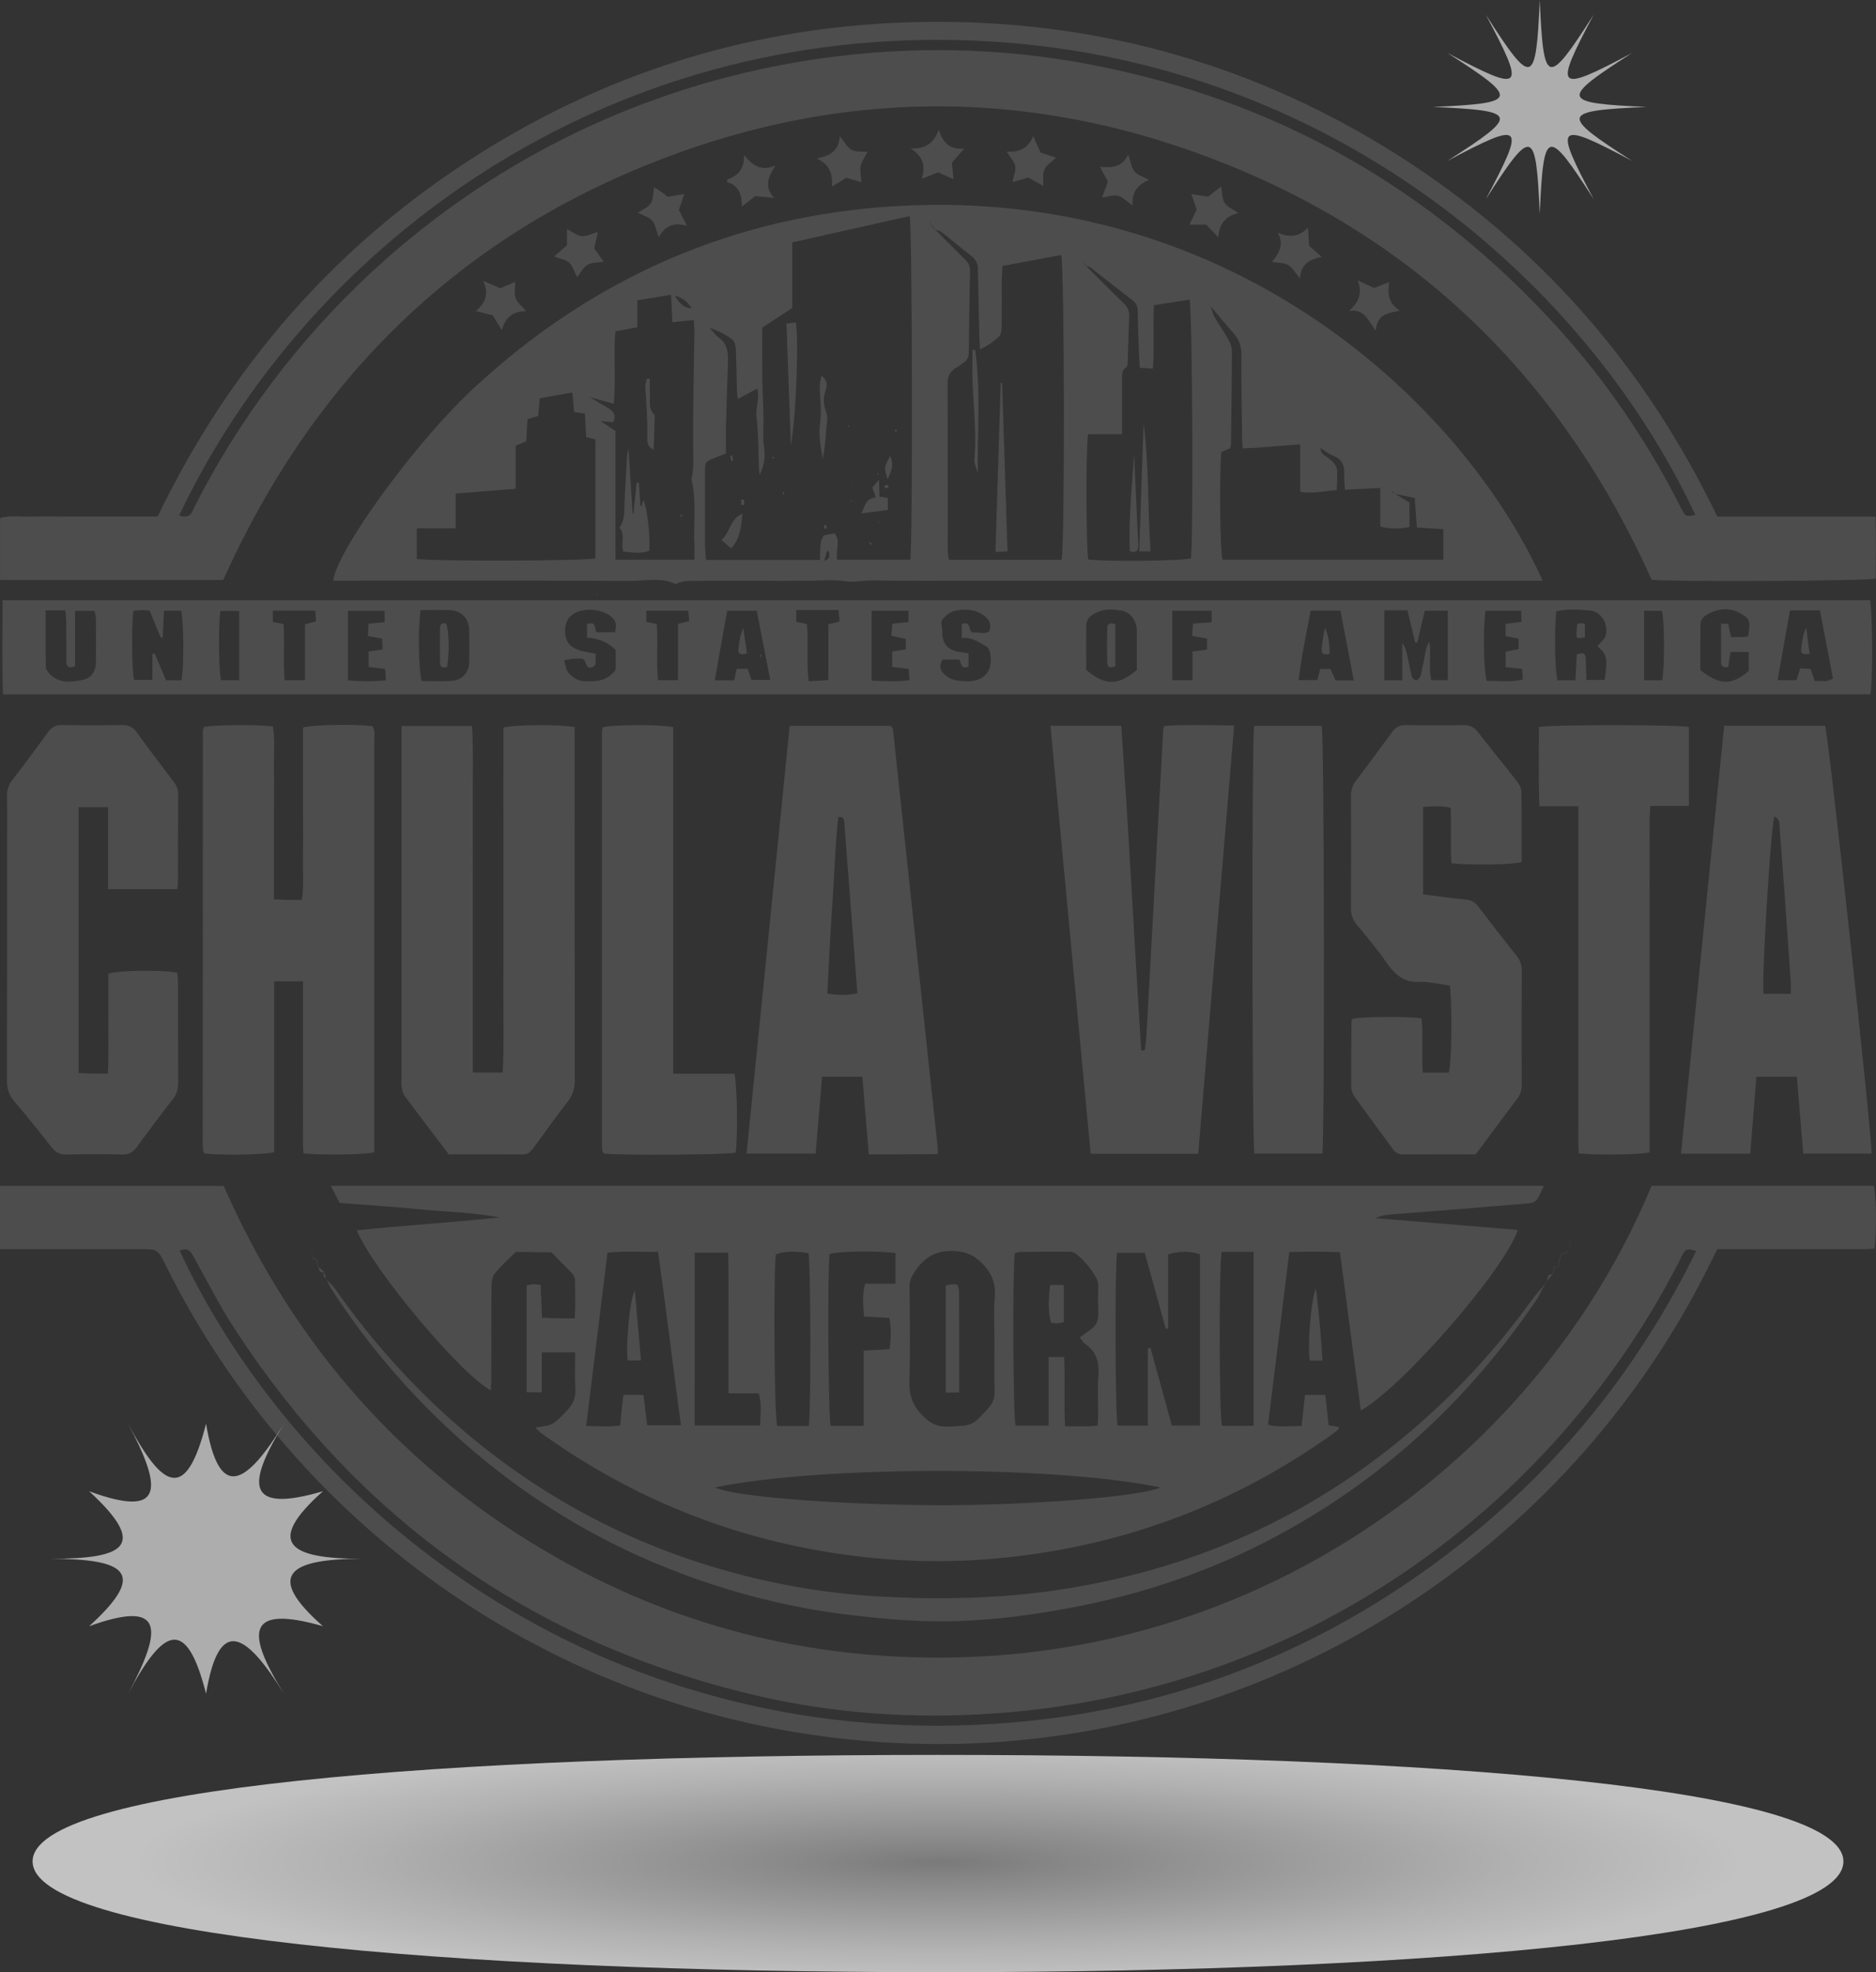 <?xml version="1.0" encoding="utf-8"?>
<!-- Generator: Adobe Illustrator 16.0.3, SVG Export Plug-In . SVG Version: 6.00 Build 0)  -->
<!DOCTYPE svg PUBLIC "-//W3C//DTD SVG 1.1//EN" "http://www.w3.org/Graphics/SVG/1.1/DTD/svg11.dtd">
<svg version="1.1" id="Layer_1" xmlns="http://www.w3.org/2000/svg" xmlns:xlink="http://www.w3.org/1999/xlink" x="0px" y="0px"
	 width="347.385px" height="365.211px" viewBox="0 0 347.385 365.211" enable-background="new 0 0 347.385 365.211"
	 xml:space="preserve">
<rect x="0" y="0" width="347.385" height="365.211" fill="#333333" stroke="none"/>
<radialGradient id="SVGID_1_" cx="-4.664" cy="573.199" r="107.577" gradientTransform="matrix(1.426 0 0 0.208 180.342 225.636)" gradientUnits="userSpaceOnUse">
	<stop  offset="0" style="stop-color:#999999"/>
	<stop  offset="0.167" style="stop-color:#ADADAD"/>
	<stop  offset="0.707" style="stop-color:#E8E8E8"/>
	<stop  offset="0.965" style="stop-color:#FFFFFF"/>
</radialGradient>
<path opacity="0.7" fill="url(#SVGID_1_)" d="M341.35,344.698c0,13.532-74.615,20.513-167.208,20.513
	c-92.597,0-168.106-6.98-168.106-20.513c0-13.531,75.061-19.727,167.657-19.727C266.286,324.972,341.35,331.167,341.35,344.698z"/>
<g>
	<path fill="none" d="M304.437,113.108c0,4.336,0,8.526,0,12.864c1.227,0,2.303,0,3.357,0c0.471-2.267,0.43-11.067-0.037-12.864
		C306.675,113.108,305.595,113.108,304.437,113.108z"/>
	<path fill="none" d="M295.804,119.637c0.582-0.703,1.309-1.222,1.514-1.898c0.617-2.044-0.746-4.44-2.828-4.676
		c-2.084-0.237-4.24-0.325-6.309,0.135c-0.391,3.913-0.26,11.047,0.24,12.778c1.053,0,2.127,0,3.314,0
		c0.088-1.704,0.168-3.268,0.244-4.773c0.963-0.403,1.59-0.36,1.646,0.694c0.072,1.332,0.088,2.667,0.129,4.022
		c1.285,0,2.35,0,3.377,0C297.74,121.864,297.625,121.331,295.804,119.637z M293.486,117.999c-1.744,0.396-1.744,0.396-1.422-2.427
		c0.266-0.081,0.416-0.161,0.566-0.164c0.23-0.003,0.465,0.047,0.855,0.093C293.486,116.333,293.486,117.165,293.486,117.999z"/>
	<path fill="none" d="M331.458,113.032c-0.779,4.38-1.523,8.568-2.299,12.922c1.387,0,2.451,0,3.504,0
		c0.254-0.805,0.461-1.459,0.691-2.193c0.721,0.043,1.33,0.079,1.902,0.113c0.271,0.784,0.5,1.444,0.779,2.246
		c1.115-0.118,2.209,0.303,3.385-0.463c-0.811-4.223-1.613-8.415-2.42-12.624C335.085,113.032,333.423,113.032,331.458,113.032z
		 M333.539,120.153c0.146-1.323,0.32-2.642,0.914-3.961c0.209,1.59,0.42,3.179,0.645,4.866
		C333.826,121.331,333.449,120.979,333.539,120.153z"/>
	<path fill="none" d="M165.22,123.508c0-1.007,0-1.92,0-2.878c0.903-0.136,1.672-0.251,2.509-0.376c0-0.701,0-1.303,0-1.938
		c-0.925-0.205-1.741-0.386-2.674-0.592c0.068-0.823,0.125-1.501,0.185-2.233c1.083-0.105,2.005-0.195,2.993-0.292
		c0-0.753,0-1.358,0-2.098c-2.229,0-4.363,0-6.827,0c0,4.314,0,8.502,0,12.94c2.378,0.077,4.63,0.239,7.019-0.095
		c-0.066-0.83-0.114-1.428-0.166-2.08C167.193,123.74,166.266,123.631,165.22,123.508z"/>
	<path fill="none" d="M320.017,115.517c0.184,0.843,0.346,1.583,0.535,2.451c0.754,0,1.383,0.014,2.01-0.005
		c0.385-0.011,0.768-0.074,1.125-0.11c0.486-2.939,0.41-3.272-1.67-4.413c-1.539-0.845-3.291-0.774-4.824-0.161
		c-0.994,0.397-2.307,0.966-2.324,2.442c-0.033,2.854-0.01,5.709-0.01,8.386c3.709,2.826,5.729,2.83,8.957,0.152
		c0-1.128,0-2.289,0-3.526c-1.201,0-2.264,0-3.369,0c-0.16,1.046-0.299,1.95-0.428,2.783c-0.893,0.165-1.309-0.106-1.314-0.813
		c-0.018-2.375-0.006-4.751-0.006-7.187C319.292,115.517,319.658,115.517,320.017,115.517z"/>
	<path fill="none" d="M217.066,125.957c1.227,0,2.363,0,3.756,0c0-1.868,0-3.585,0-5.331c1.025-0.122,1.801-0.215,2.693-0.321
		c0-0.759,0-1.418,0-2.049c-0.988-0.179-1.816-0.33-2.764-0.501c0.057-0.835,0.104-1.514,0.158-2.288
		c1.174-0.073,2.191-0.136,3.449-0.215c0-0.815,0-1.419,0-2.155c-2.453,0-4.803,0-7.293,0
		C217.066,117.405,217.066,121.596,217.066,125.957z"/>
	<path fill="none" d="M262.435,119.002c-0.129-0.008-0.256-0.015-0.383-0.023c-0.475-1.985-0.949-3.97-1.424-5.952
		c-1.504,0-2.771,0-4.287,0c0,4.433,0,8.628,0,12.938c1.119,0,2.105,0,3.316,0c0-2.397,0-4.642,0-6.885
		c0.561,0.726,0.756,1.478,0.92,2.236c0.289,1.326,0.523,2.665,0.867,3.976c0.076,0.294,0.514,0.687,0.781,0.684
		c0.271-0.002,0.672-0.394,0.777-0.698c0.234-0.672,0.268-1.413,0.479-2.096c0.416-1.346,0.258-2.871,1.211-4.342
		c0.342,2.567-0.201,4.888,0.344,7.108c1.102,0,2.025,0,3.059,0c0-4.358,0-8.55,0-12.863c-1.457,0-2.785,0-4.26,0
		C263.369,115.054,262.902,117.028,262.435,119.002z"/>
	<path fill="none" d="M207.619,113.054c-1.238-0.2-2.643-0.311-3.785,0.082c-1.17,0.401-2.645,1.015-2.68,2.679
		c-0.059,2.787-0.016,5.576-0.016,8.234c3.42,2.935,5.957,2.945,9.373,0.019c0-2.471,0.008-4.862-0.002-7.254
		C210.501,114.996,209.343,113.331,207.619,113.054z M206.533,123.334c-0.844,0.442-1.465,0.327-1.492-0.535
		c-0.07-2.217-0.051-4.439,0.002-6.658c0.018-0.746,0.58-0.832,1.49-0.551C206.533,118.226,206.533,120.811,206.533,123.334z"/>
	<path fill="none" d="M182.47,119.613c-1.355-0.768-2.643-1.697-4.379-1.462c0-1.026,0-1.851,0-2.597
		c1.807-0.673,1.105,1.257,2.049,1.591c0.941-0.174,2.068,0.382,3.049-0.22c0.465-1.452-0.041-2.301-1.207-3.086
		c-1.609-1.083-3.357-1.059-5.049-0.762c-0.918,0.161-1.852,0.95-2.489,1.701c-0.321,0.379,0.008,1.306,0.035,1.985
		c0.013,0.318-0.033,0.643,0.017,0.953c0.285,1.75,1.187,2.656,2.935,2.964c0.617,0.109,1.236,0.197,1.916,0.304
		c0,0.927,0,1.748,0,2.484c-1.434,0.514-1.318-0.64-1.719-1.336c-1.164,0-2.17,0-3.099,0c-0.728,1.345-0.387,2.166,0.66,3.004
		c1.104,0.881,2.281,0.953,3.578,1.012c2.844,0.129,5.18-1.245,4.619-4.985C183.283,120.472,183.085,119.962,182.47,119.613z"/>
	<path fill="none" d="M224.078,56.565c-0.029,0.024-0.059,0.049-0.088,0.074c0.043-0.009,0.084-0.019,0.125-0.028
		C224.103,56.596,224.091,56.581,224.078,56.565z"/>
	<path fill="none" d="M242.703,113.075c-0.811,4.326-1.727,8.544-2.23,12.86c1.355,0,2.428,0,3.455,0
		c0.211-0.785,0.371-1.379,0.555-2.063c0.68,0,1.283,0,1.877,0c0.344,0.771,0.656,1.468,0.949,2.126c1.074,0,2.004,0,3.371,0
		c-0.861-4.521-1.66-8.709-2.463-12.924C246.277,113.075,244.554,113.075,242.703,113.075z M244.74,120.205
		c0.135-1.327,0.313-2.65,0.611-3.969c0.703,1.593,0.873,3.223,0.84,4.84C245.119,121.328,244.652,121.07,244.74,120.205z"/>
	<path fill="none" d="M278.816,123.545c0-0.988,0-1.902,0-2.876c0.83-0.162,1.578-0.308,2.381-0.463c0-0.697,0-1.294,0-1.932
		c-0.867-0.175-1.615-0.327-2.396-0.484c0-0.797,0-1.482,0-2.254c1.02-0.13,1.934-0.247,2.908-0.372c0-0.724,0-1.331,0-2.068
		c-2.223,0-4.344,0-6.627,0c-0.49,3.228-0.355,11.285,0.236,13.001c2.148-0.078,4.354,0.303,6.668-0.277
		c-0.043-0.688-0.082-1.279-0.125-1.966C280.8,123.747,279.873,123.652,278.816,123.545z"/>
	<path fill="none" d="M201.099,49.236c-0.029-0.029-0.059-0.059-0.088-0.088c-0.135-0.208-0.271-0.416-0.408-0.624
		c-0.01-0.005-0.02-0.01-0.031-0.015c0.131,0.232,0.26,0.465,0.389,0.697C201.005,49.218,201.052,49.227,201.099,49.236z"/>
	<path fill="none" d="M207.982,56.05c0.828,0.787,1.176,1.591,1.115,2.727c-0.141,2.633-0.164,5.272-0.264,7.908
		c-0.018,0.46-0.027,1.144-0.307,1.332c-0.924,0.626-0.746,1.5-0.752,2.343c-0.014,2.398-0.004,4.796-0.004,7.194
		c0,0.855,0,1.711,0,2.857c-2.301,0-4.328,0-6.289,0c-0.441,2.806-0.369,21.418,0.043,23.195c3.432,0.421,17.402,0.271,19.02-0.204
		c0.441-4.917,0.242-46.095-0.266-47.918c-2.162,0.34-4.336,0.683-6.596,1.039c-0.203,4,0.082,7.812-0.186,11.736
		c-0.955-0.055-1.635-0.094-2.43-0.14c-0.059-0.845-0.125-1.546-0.148-2.25c-0.09-2.716-0.186-5.432-0.234-8.149
		c-0.016-0.847-0.195-1.521-0.916-2.074c-2.664-2.042-5.285-4.137-7.941-6.188c-0.188-0.145-0.469-0.169-0.729-0.222
		C203.386,51.515,205.644,53.825,207.982,56.05z M211.763,78.428c1.043,7.814,0.707,15.682,1.305,23.675c-0.813,0-1.316,0-2.113,0
		C211.224,94.169,211.494,86.298,211.763,78.428z M210.003,84.089c0.256,5.578,0.516,11.156,0.768,16.734
		c0.039,0.893-0.08,1.654-1.564,1.262C208.953,96.116,209.617,90.109,210.003,84.089z"/>
	<path fill="none" d="M200.548,48.467c-0.023-0.001-0.047-0.002-0.07-0.003c0.031,0.016,0.063,0.03,0.094,0.045
		C200.564,48.495,200.556,48.481,200.548,48.467z"/>
	<path fill="none" d="M178.525,47.883c0.654,0.639,1.121,1.257,1.098,2.258c-0.115,5.034-0.188,10.068-0.227,15.104
		c-0.006,0.909-0.344,1.514-1.07,1.982c-0.404,0.259-0.758,0.601-1.176,0.825c-1.258,0.675-1.695,1.662-1.688,3.111
		c0.055,10.229,0.023,20.459,0.035,30.689c0.002,0.604,0.131,1.209,0.199,1.808c7.088,0,14,0,20.885,0
		c0.609-3.141,0.547-54.022-0.084-56.444c-3.57,0.668-7.152,1.339-10.869,2.035c-0.051,0.907-0.127,1.686-0.133,2.466
		c-0.016,2.957,0.02,5.915-0.029,8.871c-0.01,0.598-0.107,1.405-0.492,1.746c-0.984,0.871-2.029,1.737-3.514,2.35
		c-0.047-1.001-0.1-1.771-0.117-2.541c-0.092-4.075-0.188-8.149-0.256-12.224c-0.016-1.02-0.303-1.814-1.162-2.472
		c-1.902-1.456-3.723-3.021-5.611-4.497c-0.291-0.227-0.712-0.287-1.098-0.394C174.982,44.335,176.734,46.13,178.525,47.883z
		 M185.304,70.821c0.086,0.028,0.174,0.056,0.26,0.084c0.332,10.341,0.664,20.682,1.002,31.2c-0.775,0.044-1.355,0.078-2.232,0.128
		C184.66,91.637,184.982,81.229,185.304,70.821z M180.072,67.13c0.025-0.785,0.004-1.572,0.004-2.358
		c0.166,0.012,0.334,0.025,0.504,0.037c1.068,7.56,0.375,15.186,0.484,22.842c-0.223-0.895-0.707-1.813-0.629-2.68
		C180.978,79.005,179.88,73.081,180.072,67.13z"/>
	<path fill="none" d="M224.152,56.603c-0.012,0.003-0.025,0.005-0.037,0.008c0.021,0.025,0.043,0.051,0.064,0.077
		C224.169,56.659,224.162,56.63,224.152,56.603z"/>
	<path fill="none" d="M172.709,41.957c0.117,0.186,0.234,0.371,0.352,0.556c0.051,0.017,0.104,0.029,0.156,0.043
		c-0.033-0.034-0.066-0.068-0.101-0.102c-0.118-0.184-0.237-0.367-0.355-0.55c-0.173-0.207-0.345-0.415-0.518-0.622
		c-0.03-0.04-0.061-0.08-0.091-0.12c0.014,0.059,0.028,0.117,0.043,0.176C172.366,41.544,172.537,41.751,172.709,41.957z"/>
	<path fill="none" d="M243.947,82.982c0.002,0.016,0.006,0.033,0.008,0.049c0.178-0.032,0.357-0.063,0.535-0.095
		c-0.004-0.003-0.01-0.006-0.014-0.009C244.3,82.945,244.123,82.964,243.947,82.982z"/>
	<path fill="none" d="M227.457,62.863c0.367,0.664,0.66,1.475,0.658,2.218c-0.01,5.747-0.1,11.494-0.174,17.241
		c-0.002,0.23-0.098,0.459-0.15,0.691c-0.578,0.254-1.139,0.5-1.643,0.723c-0.387,4.719-0.236,18.118,0.219,19.906
		c13.605,0,27.219,0,40.9,0c0-1.94,0-3.73,0-5.647c-1.703-0.104-3.256-0.2-4.906-0.301c-0.137-1.896-0.262-3.614-0.396-5.482
		c-1.324-0.273-2.479-0.512-3.625-0.748c0.881,0.525,1.76,1.05,2.652,1.583c0,1.513,0,3.003,0,4.558
		c-1.822,0.327-3.51,0.436-5.404-0.124c0-2.34,0-4.621,0-7.117c-2.26,0.111-4.291,0.211-6.547,0.323
		c-0.051-1.048-0.17-1.984-0.127-2.912c0.072-1.598-0.418-2.737-2.016-3.368c-0.861-0.341-1.609-0.967-2.406-1.467
		c0.1,0.34,0.1,0.787,0.322,0.997c0.576,0.544,1.313,0.923,1.867,1.484c0.41,0.414,0.854,0.99,0.9,1.527
		c0.107,1.24-0.016,2.501-0.049,3.822c-2.352,0.15-4.42,0.731-6.779,0.313c0-2.946,0-5.785,0-8.772
		c-3.684,0.187-7.117,0.645-10.66,0.705c-0.043-0.91-0.09-1.539-0.096-2.167c-0.057-5.025-0.17-10.05-0.123-15.074
		c0.018-1.721-0.482-3.047-1.635-4.29c-1.422-1.534-2.717-3.188-4.061-4.794c0.242,0.708,0.406,1.46,0.768,2.101
		C225.732,60.176,226.687,61.468,227.457,62.863z"/>
	<polygon fill="none" points="244.49,82.936 244.492,82.937 244.492,82.936 	"/>
	<path fill="none" d="M257.751,91.194c0.104,0.041,0.205,0.081,0.309,0.12c-0.035-0.093-0.068-0.187-0.104-0.28
		C257.888,91.087,257.82,91.141,257.751,91.194z"/>
	<path fill="none" d="M258.06,91.314c0.012,0.033,0.023,0.065,0.035,0.098c0.082,0.017,0.164,0.034,0.244,0.05
		c-0.061-0.037-0.123-0.074-0.186-0.111C258.123,91.339,258.091,91.327,258.06,91.314z"/>
	<path fill="none" d="M159.924,264.031c0-4.756,0-9.275,0-13.92c1.731-0.104,3.22-0.191,4.805-0.285
		c0.247-2.015,0.347-3.879-0.044-5.787c-1.616-0.084-3.102-0.16-4.688-0.243c-0.152-2.066-0.37-3.935,0.199-6.083
		c1.905,0,3.774,0,5.63,0c0-2.099,0-3.895,0-5.66c-3.013-0.473-10.566-0.355-12.208,0.16c-0.408,3.815-0.253,30.043,0.206,31.818
		C155.699,264.031,157.593,264.031,159.924,264.031z"/>
	<path fill="none" d="M153.166,101.949c-0.158,0.552-0.301,1.047-0.548,1.905c1.276-0.415,0.942-1.077,0.895-1.617
		C153.506,102.156,153.34,102.088,153.166,101.949z"/>
	<path fill="none" d="M170.881,262.184c1.344,1.352,2.588,2.043,4.539,1.982c4.635-0.146,4.607-0.074,7.664-3.494
		c0.814-0.913,1.109-1.84,1.088-3.026c-0.057-3.198-0.02-6.397-0.02-9.597c0-2.559-0.174-5.134,0.047-7.674
		c0.244-2.775-0.6-4.846-2.654-6.735c-1.318-1.214-2.549-1.761-4.355-1.936c-3.306-0.319-5.65,0.746-7.547,3.407
		c-0.729,1.023-1.229,1.917-1.216,3.209c0.057,5.838,0.149,11.68-0.032,17.513C168.313,258.434,169.055,260.348,170.881,262.184z
		 M175.121,238.061c0.385-0.086,0.748-0.202,1.119-0.236c0.311-0.029,0.629,0.038,1.053,0.071c0.102,0.364,0.291,0.729,0.293,1.095
		c0.025,4.154,0.021,8.309,0.025,12.463c0,2.065,0,4.131,0,6.422c-1.01,0-1.686,0-2.49,0
		C175.121,251.225,175.121,244.706,175.121,238.061z"/>
	<path fill="none" d="M149.764,264.057c0.436-2.925,0.355-30.244-0.059-31.999c-2.516-0.417-4.41-0.353-6.043,0.207
		c-0.469,4.325-0.275,30.122,0.254,31.792C145.812,264.057,147.724,264.057,149.764,264.057z"/>
	<path fill="none" d="M114.838,263.977c0.099-1.055,0.17-1.921,0.261-2.786c0.099-0.936,0.217-1.87,0.336-2.892
		c1.338,0,2.485,0,3.721,0c0.245,2.008,0.472,3.866,0.687,5.632c2.232,0,4.183,0,6.249,0c-1.457-10.78-2.704-21.385-4.257-32.138
		c-3.235,0.084-6.228-0.189-9.346,0.18c-1.318,10.73-2.613,21.267-3.943,32.082C110.824,264.111,112.777,264.235,114.838,263.977z
		 M117.555,239.002c0.375,4.245,0.75,8.49,1.141,12.918c-1.006,0-1.741,0-2.463,0C115.869,249.434,116.548,240.689,117.555,239.002z
		"/>
	<path fill="none" d="M140.5,258.018c-1.789,0-3.527,0-5.609,0c0-4.623,0.008-8.848-0.002-13.074
		c-0.009-4.291,0.045-8.584-0.041-12.971c-2.222,0-4.167,0-6.217,0c0,10.746,0,21.332,0,31.994c4.087,0,8.031,0,12.125,0
		C140.796,261.943,141.106,260.068,140.5,258.018z"/>
	<path fill="none" d="M158.764,183.932c-0.82-10.744-1.632-21.396-2.46-32.045c-0.015-0.191-0.229-0.367-0.351-0.55
		c-0.245-0.019-0.49-0.038-0.734-0.056c-0.585,5.391-0.707,10.829-1.099,16.236c-0.395,5.461-0.622,10.934-0.927,16.46
		C155.159,184.288,156.865,184.354,158.764,183.932z"/>
	<path fill="none" d="M132.396,275.438c3.167,1.646,21.91,3.178,40.629,3.289c16.793,0.099,38.458-1.57,41.834-3.291
		C194.861,271.322,151.904,271.407,132.396,275.438z"/>
	<path fill="none" d="M212.544,264.001c0-4.848,0-9.585,0-14.321c0.166-0.025,0.332-0.052,0.498-0.078
		c1.316,4.796,2.635,9.592,3.947,14.375c1.814,0,3.457,0,5.221,0c0-10.662,0-21.182,0-31.695c-1.777-0.634-3.838-0.646-5.902,0.015
		c0,4.524,0,9.106,0,13.69c-0.148,0.025-0.295,0.051-0.441,0.076c-1.303-4.712-2.604-9.424-3.885-14.063c-1.9,0-3.533,0-5.129,0
		c-0.439,2.824-0.35,30.07,0.098,32.001C208.726,264.001,210.523,264.001,212.544,264.001z"/>
	<path fill="none" d="M194.183,263.994c0-4.242,0-8.366,0-12.711c1.143,0,1.908,0,2.865,0c0.219,4.289-0.059,8.49,0.17,12.832
		c1.746,0,3.252,0.008,4.758-0.006c0.379-0.004,0.758-0.078,1.271-0.136c0.039-0.733,0.098-1.353,0.1-1.974
		c0.012-2.398-0.145-4.809,0.045-7.192c0.201-2.509-0.361-4.54-2.504-6.005c-0.252-0.172-0.41-0.48-0.939-1.125
		c0.701-0.521,1.396-1.061,2.115-1.568c1.094-0.775,1.371-1.835,1.309-3.129c-0.084-1.756,0.002-3.518-0.029-5.276
		c-0.023-1.397-3.447-5.554-4.797-5.856c-0.307-0.068-0.637-0.052-0.957-0.053c-2.797-0.001-5.596-0.008-8.395,0.016
		c-0.445,0.004-0.891,0.158-1.279,0.231c-0.445,3.501-0.313,30.261,0.141,31.952C190.023,263.994,191.992,263.994,194.183,263.994z
		 M194.458,237.956c0.891,0,1.646,0,2.535,0c0,2.342,0,4.538,0,6.882c-0.418,0.076-0.785,0.182-1.158,0.202
		c-0.393,0.021-0.791-0.038-1.17-0.061C194.14,243.361,194.062,240.987,194.458,237.956z"/>
	<path fill="none" d="M232.134,264.035c0-10.803,0-21.371,0-32.221c-1.061,0-1.996,0-2.932,0c-1.014,0-2.029,0-2.977,0
		c-0.529,2.637-0.463,30.358,0.041,32.221C228.134,264.035,230.025,264.035,232.134,264.035z"/>
	<path fill="none" d="M17.533,113.118c-1.238,0-2.313,0-3.638,0c0,3.54,0,6.934,0,10.242c-1.159,0.467-1.601,0.129-1.605-0.813
		c-0.016-2.473-0.003-4.946-0.024-7.419c-0.007-0.686-0.094-1.371-0.147-2.096c-1.25,0-2.273,0-3.672,0
		c0,3.645-0.031,7.06,0.036,10.473c0.009,0.461,0.432,0.993,0.797,1.356c1.764,1.754,3.976,1.491,6.071,1.027
		c1.654-0.366,2.408-1.645,2.419-3.346c0.019-2.633,0.018-5.266-0.008-7.898C17.757,114.12,17.608,113.597,17.533,113.118z"/>
	<path fill="none" d="M83.278,112.979c-1.75-0.066-3.504-0.013-5.392-0.013c-0.507,3.31-0.377,11.435,0.212,13.146
		c1.782,0,3.62,0.085,5.446-0.023c2.053-0.122,3.322-1.543,3.346-3.556c0.021-1.918,0.016-3.836,0.002-5.753
		C86.877,114.581,85.469,113.063,83.278,112.979z M82.801,123.507c-0.739,0.169-1.299,0.103-1.313-0.664
		c-0.037-2.214-0.038-4.43-0.007-6.645c0.01-0.74,0.531-0.879,1.167-0.734C83.147,117.087,83.227,120.63,82.801,123.507z"/>
	<path fill="none" d="M110.463,117.08c1.193,0,2.271,0,3.433,0c0.204-0.997,0.384-1.844-0.464-2.663
		c-1.995-1.928-6.122-2.002-7.864-0.241c-1.232,1.247-1.27,4.111,0.01,5.284c1.267,1.163,2.878,1.203,4.819,1.63
		c-0.46,0.941,0.446,2.024-0.758,2.469c-1.327,0.49-0.872-1.278-1.896-1.591c-0.345,0-0.904-0.035-1.458,0.01
		c-0.524,0.042-1.042,0.169-1.843,0.307c0.297,0.89,0.35,1.768,0.811,2.269c0.732,0.792,1.604,1.525,2.847,1.577
		c2.204,0.093,4.343,0.087,5.904-2.134c0-1.065,0-2.332,0-3.627c-1.444-1.49-3.249-2.168-5.306-2.296c0-0.954,0-1.765,0-2.499
		C110.507,114.899,110.06,116.506,110.463,117.08z"/>
	<path fill="none" d="M119.681,113.09c0,0.794,0,1.46,0,2.097c0.694,0.125,1.231,0.223,1.932,0.35
		c0.267,3.641-0.112,7.053,0.233,10.419c1.345,0,2.422,0,3.712,0c0-3.568,0-6.969,0-10.422c0.78-0.191,1.373-0.337,2.071-0.509
		c-0.065-0.669-0.125-1.267-0.19-1.934C124.76,113.09,122.238,113.09,119.681,113.09z"/>
	<path fill="none" d="M134.65,113.1c-0.77,4.309-1.519,8.513-2.298,12.881c1.382,0,2.458,0,3.593,0
		c0.166-0.734,0.304-1.344,0.479-2.125c0.813,0,1.429,0,2.028,0c0.262,0.772,0.488,1.441,0.693,2.048c1.17,0,2.224,0,3.478,0
		c-0.863-4.438-1.677-8.62-2.49-12.805C138.246,113.1,136.523,113.1,134.65,113.1z M136.744,120.266
		c0.111-1.327,0.301-2.648,0.887-3.996c0.227,1.534,0.454,3.068,0.697,4.71C137.176,121.351,136.669,121.147,136.744,120.266z
		 M140.871,121.137c0.045,0.134,0.107,0.267,0.126,0.404c0.006,0.045-0.101,0.106-0.156,0.159c-0.045-0.138-0.105-0.273-0.126-0.414
		C140.709,121.245,140.815,121.188,140.871,121.137z"/>
	<path fill="none" d="M68.26,123.509c0-0.989,0-1.899,0-2.871c0.882-0.126,1.648-0.236,2.597-0.373
		c-0.035-0.751-0.065-1.406-0.093-2.009c-0.99-0.18-1.751-0.319-2.631-0.479c0.038-0.807,0.07-1.49,0.108-2.295
		c1.055-0.088,1.978-0.166,2.979-0.249c0-0.776,0-1.429,0-2.116c-2.34,0-4.525,0-6.786,0c0,4.333,0,8.511,0,12.862
		c2.396,0.219,4.644,0.229,7.025-0.006c-0.063-0.854-0.106-1.452-0.154-2.104C70.246,123.745,69.318,123.635,68.26,123.509z"/>
	<path fill="none" d="M331.591,184.045c0-0.934,0.047-1.712-0.006-2.484c-0.354-5.178-0.721-10.354-1.094-15.531
		c-0.307-4.221-0.613-8.44-0.957-12.658c-0.059-0.73,0.172-1.631-0.977-2.172c-0.695,2.291-2.395,30.526-1.99,32.846
		C328.173,184.045,329.798,184.045,331.591,184.045z"/>
	<path fill="none" d="M30.362,113.096c-0.078,1.723-0.15,3.33-0.223,4.937c-0.12,0.017-0.239,0.034-0.359,0.051
		c-0.689-1.659-1.379-3.318-2.081-5.008c-0.536-0.04-1.006-0.11-1.474-0.1c-0.524,0.011-1.048,0.094-1.53,0.142
		c-0.376,3.252-0.284,11.043,0.135,12.775c1.047,0,2.098,0,3.395,0c0-1.744,0-3.271,0-4.797c0.145-0.021,0.288-0.042,0.432-0.063
		c0.695,1.645,1.391,3.29,2.085,4.932c1.071,0,1.991,0,2.881,0c0.48-2.615,0.393-11.248-0.097-12.868
		C32.509,113.096,31.502,113.096,30.362,113.096z"/>
	<path fill="none" d="M149.6,112.964c-0.631,0-1.261,0-2.157,0c0,0.887,0,1.496,0,2.182c0.672,0.145,1.27,0.273,1.961,0.422
		c0.396,3.492-0.136,6.989,0.347,10.586c1.326-0.081,2.393-0.146,3.64-0.222c0-3.584,0-6.911,0-10.324
		c0.75-0.18,1.335-0.32,2.071-0.497c-0.062-0.727-0.117-1.38-0.183-2.148C153.256,112.964,151.428,112.964,149.6,112.964z"/>
	<path fill="none" d="M50.53,113.082c0,0.784,0,1.448,0,2.109c0.688,0.128,1.229,0.229,1.983,0.37
		c0.211,3.596-0.097,7.01,0.189,10.399c1.353,0,2.432,0,3.764,0c0-3.569,0-6.972,0-10.334c0.825-0.231,1.407-0.395,2.055-0.576
		c-0.055-0.711-0.102-1.315-0.151-1.967C55.672,113.082,53.145,113.082,50.53,113.082z"/>
	<path fill="none" d="M40.942,125.958c1.059,0,2.133,0,3.348,0c0-4.352,0-8.542,0-12.823c-1.252,0-2.388,0-3.5,0
		C40.408,116.33,40.505,124.131,40.942,125.958z"/>
	<path fill="none" d="M161.089,9.804c13.86-1.146,27.643-0.412,41.305,2.237c33.949,6.584,62.494,22.799,85.77,48.315
		c9.211,10.099,16.83,21.319,23.016,33.512c0.928,1.829,0.941,1.822,2.75,1.49C293.05,50.691,243.697,8.956,177.347,7.422
		C109.113,5.844,56.088,47.057,33.182,95.437c1.32,0.505,2.135,0.15,2.588-1.053c0.14-0.372,0.349-0.719,0.531-1.074
		C59.467,48.023,105.174,14.425,161.089,9.804z"/>
	<path fill="none" d="M112.722,75.639c1.072,0.621,1.372,1.439,0.818,2.552c-0.821-0.08-1.574-0.153-2.325-0.226
		c0.947,0.635,1.893,1.27,2.756,1.848c0,8.033,0,15.896,0,23.827c4.904,0,9.657,0,14.618,0c0-0.93,0.034-1.713-0.005-2.493
		c-0.211-4.134,0.464-8.308-0.555-12.405c0.537-2.114,0.33-4.247,0.318-6.4c-0.039-6.945,0.15-13.892,0.238-20.838
		c0.009-0.703-0.071-1.407-0.117-2.243c-1.365,0.139-2.592,0.265-3.957,0.404c-0.09-1.772-0.168-3.332-0.257-5.081
		c-2.183,0.361-4.115,0.681-6.235,1.032c0,1.781,0,3.352,0,4.977c-1.449,0.278-2.688,0.515-4.083,0.782
		c-0.342,4.461,0.13,8.903-0.277,13.399c-1.62-0.45-2.984-0.828-4.348-1.206c-0.018-0.005-0.035-0.009-0.053-0.014
		c-0.001,0.002-0.002,0.004-0.003,0.007C110.41,74.254,111.556,74.963,112.722,75.639z M126.152,95.292
		c0.073,0.082,0.153,0.16,0.21,0.251c0.01,0.015-0.091,0.14-0.125,0.133c-0.112-0.021-0.219-0.08-0.327-0.124
		C125.991,95.466,126.071,95.379,126.152,95.292z M119.771,70.139c0.188,0.007,0.375,0.014,0.562,0.021
		c0,0.774-0.057,1.554,0.013,2.323c0.13,1.447-0.471,3.041,0.802,4.278c0.051,0.049,0.076,0.141,0.082,0.215
		c0.012,0.155,0.005,0.313,0,0.469c-0.058,1.857-0.116,3.715-0.185,5.87c-1.015-0.547-1.198-1.269-1.185-1.909
		c0.068-3.258-0.129-6.501-0.374-9.745C119.447,71.162,119.669,70.646,119.771,70.139z M115.583,94.851
		c0.104-3.348,0.329-6.692,0.513-10.038c0.029-0.537,0.084-1.073,0.295-1.608c0.251,3.974,0.502,7.948,0.752,11.922
		c0.055,0.003,0.107,0.005,0.161,0.008c0.194-1.909,0.388-3.817,0.582-5.726c0.138-0.003,0.274-0.006,0.412-0.009
		c0.097,1.417,0.194,2.834,0.292,4.252c0.07,0.026,0.141,0.052,0.211,0.078c0.109-0.369,0.219-0.739,0.34-1.147
		c0.709,1.594,1.257,6.222,1.111,9.404c-1.581,0.584-3.194,0.333-4.839,0.139c-0.521-1.504,0.447-3.152-0.709-4.436
		C115.306,96.839,115.55,95.921,115.583,94.851z"/>
	<path fill="none" d="M84.383,97.837c-2.499,0-4.776,0-7.209,0c0,2.088,0,3.878,0,5.651c2.405,0.475,31.273,0.404,33.084-0.087
		c0-7.309,0-14.642,0-22.018c-0.601-0.158-1.112-0.292-1.723-0.452c-0.074-1.465-0.146-2.876-0.221-4.343
		c-0.708-0.099-1.309-0.183-1.993-0.278c-0.114-1.231-0.222-2.384-0.337-3.632c-2.189,0.392-4.124,0.737-6.031,1.078
		c-0.113,1.254-0.204,2.262-0.294,3.258c-0.735,0.222-1.33,0.401-1.986,0.599c-0.076,1.406-0.148,2.749-0.222,4.105
		c-0.647,0.273-1.206,0.508-1.968,0.829c0,2.642,0,5.243,0,7.964c-3.794,0.305-7.347,0.59-11.101,0.892
		C84.383,93.605,84.383,95.574,84.383,97.837z"/>
	<path fill="none" d="M128.104,57.149c-0.754-1.222-1.555-1.934-3.136-2.422C125.806,56.229,126.592,56.96,128.104,57.149z"/>
	<path fill="none" d="M109.301,73.458c-0.039,0.025-0.077,0.05-0.116,0.076c0.024,0.006,0.05,0.013,0.074,0.02
		C109.272,73.522,109.286,73.49,109.301,73.458z"/>
	<path fill="none" d="M111.111,77.896c0.022,0.015,0.045,0.03,0.068,0.045c0.014-0.019,0.028-0.038,0.043-0.058
		C111.186,77.887,111.148,77.892,111.111,77.896z"/>
	<path fill="none" d="M111.165,77.96c0.017,0.001,0.033,0.003,0.05,0.005c-0.012-0.008-0.023-0.016-0.035-0.024
		C111.175,77.947,111.17,77.954,111.165,77.96z"/>
	<path fill="none" d="M130.758,103.699c7.219,0,14.156,0,21.093,0c0.044-3.317,0.044-3.317,0.68-4.557
		c0.718-0.135,1.369-0.258,2.017-0.38c1.215,1.479,0.106,3.243,0.488,4.89c4.58,0,9.066,0,13.528,0
		c0.464-2.822,0.371-61.796-0.111-63.646c-7.206,1.618-14.416,3.237-21.741,4.882c0,4.232,0,8.212,0,12.156
		c-1.943,1.262-3.747,2.433-5.563,3.612c0,3.291-0.03,6.481,0.01,9.67c0.028,2.282,0.17,4.562,0.222,6.844
		c0.043,1.869-0.188,3.772,0.096,5.6c0.29,1.864,0.026,3.517-0.832,5.171c-0.189-1.753-0.145-3.503-0.202-5.249
		c-0.061-1.837-0.139-3.681-0.358-5.504c-0.204-1.685,0.657-3.354,0.136-5.24c-1.271,0.688-2.341,1.267-3.579,1.936
		c-0.085-0.626-0.155-0.931-0.164-1.237c-0.071-2.635-0.114-5.271-0.212-7.905c-0.021-0.53-0.125-1.124-0.395-1.564
		c-0.423-0.688-3.22-2.156-4.471-2.464c0.631,0.679,1.094,1.365,1.723,1.816c1.679,1.202,1.732,2.917,1.674,4.7
		c-0.122,3.752-0.264,7.503-0.359,11.255c-0.047,1.827-0.009,3.655-0.009,5.48c-0.765,0.308-1.353,0.548-1.942,0.781
		c-1.908,0.753-1.933,0.752-1.938,2.731c-0.014,4.559-0.013,9.119,0.009,13.678C130.559,102,130.687,102.841,130.758,103.699z
		 M161.24,100.917c-0.116-0.158-0.232-0.316-0.348-0.474c-0.036-0.011-0.072-0.022-0.107-0.034l-0.088-0.022l0.143-0.015
		c0.018,0.024,0.035,0.048,0.053,0.071c0.182,0.058,0.364,0.115,0.547,0.173C161.373,100.717,161.307,100.817,161.24,100.917z
		 M162.8,96.913c-0.026-0.125-0.056-0.189-0.044-0.242c0.006-0.025,0.094-0.03,0.145-0.045
		C162.873,96.704,162.846,96.781,162.8,96.913z M164.288,99.508l-0.059-0.159l0.132,0.007L164.288,99.508z M165.823,79.526
		c0.109,0.03,0.209,0.096,0.313,0.15c-0.095,0.102-0.189,0.204-0.284,0.306c-0.053-0.1-0.125-0.195-0.15-0.301
		C165.69,79.639,165.796,79.518,165.823,79.526z M164.828,84.439c0.747,1.458,0.289,2.866-0.505,4.32
		c-0.152-0.741-0.493-1.505-0.406-2.217C164.008,85.808,164.514,85.124,164.828,84.439z M164.287,89.804
		c0.121,0.026,0.189,0.3,0.281,0.463c-0.204,0.047-0.409,0.125-0.613,0.123c-0.066,0-0.131-0.211-0.228-0.382
		C163.922,89.928,164.125,89.77,164.287,89.804z M162.482,87.563c0.067,0.024,0.135,0.048,0.203,0.072
		c-0.004,0.059,0.016,0.145-0.016,0.17c-0.052,0.042-0.135,0.045-0.205,0.064C162.471,87.768,162.477,87.666,162.482,87.563z
		 M162.177,92.14c-0.229-0.66-0.428-1.234-0.645-1.858c0.312-0.365,0.639-0.748,1.229-1.439c0.038,1.268,0.065,2.207,0.094,3.146
		c0.027,0.199,0.054,0.399,0.081,0.598c0.007-0.001,0.014-0.002,0.021-0.003c-0.031-0.204-0.062-0.408-0.092-0.612
		c0.461,0.07,0.923,0.141,1.531,0.234c0,0.732,0,1.489,0,2.236c-1.56,0.197-3.043,0.384-4.898,0.618
		C160.221,93.632,160.318,92.229,162.177,92.14z M157.61,89.731l0.053,0.213l-0.152-0.024L157.61,89.731z M157.615,92.651
		c0.031,0.055,0.064,0.11,0.096,0.165c-0.021,0.057-0.044,0.113-0.065,0.17c-0.056-0.068-0.122-0.13-0.159-0.207
		C157.479,92.76,157.569,92.694,157.615,92.651z M157.032,78.83c0.057,0.003,0.139-0.016,0.163,0.013
		c0.042,0.051,0.049,0.132,0.07,0.201c-0.102-0.004-0.203-0.009-0.305-0.013C156.985,78.964,157.009,78.897,157.032,78.83z
		 M152.819,97.968c-0.11-0.188-0.233-0.37-0.313-0.569c-0.01-0.023,0.214-0.142,0.371-0.243c0.104,0.202,0.222,0.393,0.287,0.6
		C153.174,97.788,152.94,97.896,152.819,97.968z M153.573,74.41l-0.028,0.121l-0.018-0.072L153.573,74.41z M151.799,71.491
		c-0.004-0.585,0.189-1.171,0.32-1.92c1.099,0.857,1.112,1.749,0.775,2.683c-0.507,1.404-0.423,2.696,0.115,4.134
		c0.354,0.945,0.055,2.151-0.018,3.236c-0.119,1.79-0.292,3.576-0.633,5.356c-0.384-2.235-0.842-4.389-0.497-6.719
		C152.189,76.057,151.813,73.752,151.799,71.491z M147.322,59.688c0.635,2.042,0.139,17.336-0.877,22.831
		c-0.27-7.484-0.537-14.968-0.812-22.585C146.313,59.834,146.825,59.76,147.322,59.688z M145.084,91.041
		c0.051,0.134,0.117,0.265,0.143,0.403c0.007,0.04-0.104,0.101-0.161,0.152c-0.053-0.135-0.119-0.268-0.147-0.408
		C144.911,91.151,145.025,91.091,145.084,91.041z M143.24,84.49c0.05,0.153,0.086,0.268,0.124,0.382
		c-0.068,0.011-0.143,0.043-0.204,0.027c-0.063-0.016-0.112-0.08-0.168-0.123C143.07,84.685,143.149,84.595,143.24,84.49z
		 M137.258,92.527c0.169,0.001,0.338,0.003,0.507,0.005c0.015,0.307,0.053,0.617,0.018,0.918c-0.006,0.049-0.341,0.06-0.524,0.088
		C137.258,93.201,137.258,92.864,137.258,92.527z M135.811,87.42l0.031,0.094l-0.061-0.106l-0.133-0.053l0.117,0.025L135.811,87.42z
		 M135.581,84.34c0.058,0.317,0.115,0.634,0.173,0.951c-0.111,0.022-0.224,0.045-0.335,0.068c-0.063-0.317-0.124-0.635-0.187-0.952
		C135.349,84.385,135.465,84.363,135.581,84.34z M137.496,95.132c-0.272,2.281-0.391,4.612-2.103,6.421l0.043,0.043
		c-0.577-0.504-1.153-1.008-1.849-1.615C135.243,98.606,135.194,95.971,137.496,95.132z"/>
	<path fill="none" d="M311.607,232.236c-0.211,0.431-0.424,0.861-0.641,1.289c-23.57,46.123-70.23,79.873-126.92,83.771
		c-14.92,1.027-29.757,0.044-44.336-3.403c-41.157-9.731-73.248-32.429-96.288-67.872c-2.782-4.281-5.105-8.862-7.588-13.334
		c-0.571-1.03-1.137-1.734-2.57-1.085c22.582,48.241,77.922,92.25,150.691,87.628c32.717-2.078,61.926-13.631,87.51-34.142
		c18.17-14.567,32.293-32.397,42.613-53.419C312.871,231.193,312.105,231.224,311.607,232.236z"/>
	<path fill="#4D4D4D" d="M62.904,222.75c5.034,0.395,9.981,0.697,14.908,1.195c4.903,0.496,9.857,0.559,14.712,1.499
		c-8.795,0.925-17.601,1.47-26.458,2.379c2.903,7.179,19.344,26.794,24.817,29.637c0.038-0.839,0.102-1.608,0.104-2.376
		c0.009-5.6-0.019-11.199,0.03-16.799c0.008-0.83,0.111-1.851,0.589-2.448c1.135-1.419,2.518-2.64,3.814-3.927
		c0.093-0.092,0.306-0.091,0.462-0.089c2.076,0.024,4.151,0.059,6.228,0.089c1.23,1.242,2.462,2.484,3.691,3.729
		c0.112,0.113,0.234,0.229,0.306,0.367c0.144,0.278,0.358,0.571,0.363,0.861c0.041,2.369,0.114,4.742-0.039,7.262
		c-1.238,0-2.191,0.015-3.143-0.004c-0.935-0.018-1.868-0.068-2.924-0.109c-0.088-2.161-0.167-4.112-0.247-6.092
		c-0.639-0.051-1.032-0.121-1.422-0.103c-0.373,0.017-0.742,0.125-1.17,0.204c0,6.662,0,13.185,0,19.788c0.944,0,1.751,0,2.801,0
		c0-2.554,0-4.916,0-7.377c2.128,0,4.006,0,6.186,0c0,2.331-0.097,4.55,0.032,6.756c0.096,1.652-0.438,2.856-1.578,4.035
		c-2.51,2.595-2.455,2.648-5.678,3.103c-0.008,0.08-0.054,0.201-0.02,0.231c0.419,0.366,0.829,0.749,1.281,1.071
		c18.448,13.145,38.969,20.756,61.502,22.912c10.964,1.051,21.88,0.561,32.744-1.293c18.998-3.24,36.295-10.529,51.973-21.704
		c0.389-0.276,0.756-0.589,1.105-0.915c0.068-0.063,0.01-0.26,0.01-0.397c-0.596-0.101-1.199-0.202-1.855-0.313
		c-0.209-1.93-0.406-3.733-0.611-5.62c-1.322,0-2.469,0-3.764,0c-0.119,1.093-0.219,2.032-0.324,2.972
		c-0.1,0.918-0.205,1.836-0.313,2.798c-2.229-0.038-4.188,0.316-6.207-0.239c1.314-10.672,2.611-21.206,3.936-31.963
		c3.168-0.127,6.16-0.116,9.381,0.006c1.297,9.84,2.574,19.525,3.865,29.309c7.619-4.18,26.791-26.26,29.061-33.432
		c-8.811-0.728-17.58-1.452-26.35-2.176c0.84-0.388,1.688-0.58,2.547-0.654c2.629-0.23,5.262-0.408,7.893-0.62
		c5.977-0.479,11.955-0.956,17.93-1.474c0.506-0.043,1.17-0.242,1.443-0.607c0.549-0.732,0.877-1.63,1.379-2.626
		c-74.988,0-149.655,0-224.632,0C61.88,220.782,62.383,221.746,62.904,222.75z M173.024,278.727
		c-18.719-0.111-37.462-1.644-40.629-3.289c19.509-4.03,62.465-4.115,82.463-0.002C211.482,277.156,189.818,278.825,173.024,278.727
		z M226.226,231.814c0.947,0,1.963,0,2.977,0c0.936,0,1.871,0,2.932,0c0,10.85,0,21.418,0,32.221c-2.109,0-4,0-5.867,0
		C225.763,262.173,225.697,234.451,226.226,231.814z M206.853,232c1.596,0,3.229,0,5.129,0c1.281,4.639,2.582,9.351,3.885,14.063
		c0.146-0.025,0.293-0.051,0.441-0.076c0-4.584,0-9.166,0-13.69c2.064-0.661,4.125-0.648,5.902-0.015c0,10.514,0,21.033,0,31.695
		c-1.764,0-3.406,0-5.221,0c-1.313-4.783-2.631-9.579-3.947-14.375c-0.166,0.026-0.332,0.053-0.498,0.078c0,4.736,0,9.474,0,14.321
		c-2.021,0-3.818,0-5.594,0C206.503,262.07,206.414,234.824,206.853,232z M187.916,232.042c0.389-0.073,0.834-0.228,1.279-0.231
		c2.799-0.023,5.598-0.017,8.395-0.016c0.32,0.001,0.65-0.016,0.957,0.053c1.35,0.303,4.773,4.459,4.797,5.856
		c0.031,1.759-0.055,3.521,0.029,5.276c0.063,1.294-0.215,2.354-1.309,3.129c-0.719,0.508-1.414,1.047-2.115,1.568
		c0.529,0.645,0.688,0.953,0.939,1.125c2.143,1.465,2.705,3.496,2.504,6.005c-0.189,2.384-0.033,4.794-0.045,7.192
		c-0.002,0.621-0.061,1.24-0.1,1.974c-0.514,0.058-0.893,0.132-1.271,0.136c-1.506,0.014-3.012,0.006-4.758,0.006
		c-0.229-4.342,0.049-8.543-0.17-12.832c-0.957,0-1.723,0-2.865,0c0,4.345,0,8.469,0,12.711c-2.191,0-4.16,0-6.127,0
		C187.603,262.303,187.47,235.543,187.916,232.042z M168.426,238.32c-0.013-1.292,0.486-2.186,1.216-3.209
		c1.897-2.661,4.241-3.727,7.547-3.407c1.807,0.175,3.037,0.722,4.355,1.936c2.055,1.89,2.898,3.96,2.654,6.735
		c-0.221,2.54-0.047,5.115-0.047,7.674c0,3.199-0.037,6.398,0.02,9.597c0.021,1.187-0.273,2.113-1.088,3.026
		c-3.057,3.42-3.029,3.349-7.664,3.494c-1.951,0.061-3.195-0.631-4.539-1.982c-1.826-1.836-2.568-3.75-2.487-6.351
		C168.575,250,168.482,244.158,168.426,238.32z M153.618,232.213c1.642-0.516,9.195-0.633,12.208-0.16c0,1.766,0,3.562,0,5.66
		c-1.855,0-3.725,0-5.63,0c-0.569,2.148-0.352,4.017-0.199,6.083c1.586,0.083,3.071,0.159,4.688,0.243
		c0.391,1.908,0.291,3.772,0.044,5.787c-1.585,0.094-3.073,0.182-4.805,0.285c0,4.645,0,9.164,0,13.92c-2.331,0-4.225,0-6.1,0
		C153.365,262.256,153.21,236.028,153.618,232.213z M143.662,232.265c1.633-0.56,3.527-0.624,6.043-0.207
		c0.414,1.755,0.494,29.074,0.059,31.999c-2.04,0-3.952,0-5.848,0C143.387,262.387,143.193,236.59,143.662,232.265z
		 M128.631,231.973c2.05,0,3.995,0,6.217,0c0.086,4.387,0.032,8.68,0.041,12.971c0.01,4.227,0.002,8.451,0.002,13.074
		c2.082,0,3.82,0,5.609,0c0.606,2.051,0.296,3.926,0.256,5.949c-4.094,0-8.038,0-12.125,0
		C128.631,253.305,128.631,242.719,128.631,231.973z M112.488,231.973c3.118-0.369,6.11-0.096,9.346-0.18
		c1.553,10.753,2.8,21.357,4.257,32.138c-2.066,0-4.017,0-6.249,0c-0.215-1.766-0.441-3.624-0.687-5.632c-1.235,0-2.383,0-3.721,0
		c-0.119,1.021-0.237,1.956-0.336,2.892c-0.091,0.865-0.162,1.731-0.261,2.786c-2.061,0.259-4.014,0.135-6.293,0.078
		C109.875,253.239,111.17,242.703,112.488,231.973z"/>
	<path fill="#4D4D4D" d="M119.196,30.775c36.145-14.776,72.719-14.77,108.858,0.023c36.264,14.843,61.826,40.981,77.789,76.563
		c3.082,0.401,39.574,0.252,41.492-0.212c0.008-3.73,0.088-7.515-0.039-11.482c-9.945,0-19.602,0-29.295,0
		c-13.43-27.897-32.967-50.266-58.99-66.82c-26.035-16.56-54.584-24.801-85.406-24.803c-30.822-0.001-59.373,8.237-85.408,24.791
		C62.166,45.386,42.632,67.764,29.188,95.653c-1.952,0-3.86,0-5.769,0c-2,0-3.999,0-5.999,0c-1.92,0-3.84,0-5.76,0
		c-1.999,0-4.001-0.046-5.999,0.013c-1.881,0.056-3.795-0.288-5.655,0.261c0,3.847,0,7.576,0,11.472c13.851,0,27.567,0,41.327,0
		C57.349,71.723,82.927,45.602,119.196,30.775z M35.77,94.384c-0.453,1.204-1.268,1.559-2.588,1.053
		c22.906-48.38,75.932-89.593,144.166-88.015c66.35,1.534,115.703,43.27,136.582,87.937c-1.809,0.332-1.822,0.339-2.75-1.49
		c-6.186-12.192-13.805-23.413-23.016-33.512c-23.275-25.517-51.82-41.731-85.77-48.315c-13.662-2.649-27.445-3.383-41.305-2.237
		C105.174,14.425,59.467,48.023,36.301,93.31C36.118,93.665,35.909,94.012,35.77,94.384z"/>
	<path fill="#4D4D4D" d="M346.964,219.588c-13.729,0-27.459,0-41.135,0c-20.176,48.602-69.004,85.266-126.68,87.266
		c-26.929,0.935-52.249-4.957-75.726-18.219c-28.394-16.039-48.912-39.256-62.012-69.034c-13.841,0-27.563,0-41.412,0
		c0,3.875,0,7.604,0,11.71c1.104,0,1.971,0,2.838,0c7.68,0,15.359,0,23.04,0c3.326,0,3.324,0.002,4.8,2.973
		c24.25,48.826,73.156,84.299,132.238,88.306c15.162,1.028,30.208-0.076,45.07-3.354c47.111-10.395,87.193-41.816,108.633-85.15
		c0.422-0.854,0.854-1.701,1.393-2.773c2.352,0,4.738,0,7.125,0c2.48,0,4.959,0,7.439,0c2.4,0,4.801,0.014,7.199-0.004
		c2.457-0.019,4.92,0.086,7.314-0.074C347.548,228.238,347.449,221.234,346.964,219.588z M271.464,285.089
		c-25.584,20.511-54.793,32.063-87.51,34.142c-72.769,4.622-128.109-39.387-150.691-87.628c1.434-0.649,1.999,0.055,2.57,1.085
		c2.482,4.472,4.806,9.053,7.588,13.334c23.04,35.443,55.131,58.141,96.288,67.872c14.579,3.447,29.416,4.431,44.336,3.403
		c56.689-3.898,103.35-37.648,126.92-83.771c0.217-0.428,0.43-0.858,0.641-1.289c0.498-1.013,1.264-1.043,2.471-0.566
		C303.757,252.691,289.634,270.521,271.464,285.089z"/>
	<path fill="#4D4D4D" d="M61.705,107.528c0.811,0,1.604,0,2.396,0c17.599,0,35.196-0.039,52.794,0.041
		c2.727,0.012,5.55-0.717,8.208,0.583c0.129,0.063,0.391-0.19,0.604-0.243c0.521-0.128,1.049-0.305,1.577-0.318
		c1.992-0.05,3.984-0.048,5.977-0.056c1.919-0.007,3.838-0.007,5.758-0.002c1.917,0.005,3.835,0.027,5.752,0.026
		c1.92,0,3.839-0.026,5.758-0.029s3.874-0.221,5.745,0.079c1.892,0.304,3.691-0.16,5.542-0.125
		c6.314,0.117,12.632,0.045,18.949,0.045c33.996,0,67.992-0.001,101.988-0.001c0.93,0,1.859,0,2.912,0
		c-15.037-33.2-57.848-73.001-119.71-69.362c-30.085,1.77-56.217,13.263-78.31,33.783C76.864,81.963,62.356,101.938,61.705,107.528z
		 M224.078,56.565c0.014,0.015,0.025,0.03,0.037,0.045c0.012-0.003,0.025-0.005,0.037-0.008c0.01,0.028,0.018,0.057,0.027,0.085
		c1.344,1.606,2.639,3.26,4.061,4.794c1.152,1.243,1.652,2.569,1.635,4.29c-0.047,5.024,0.066,10.049,0.123,15.074
		c0.006,0.629,0.053,1.258,0.096,2.167c3.543-0.06,6.977-0.518,10.66-0.705c0,2.987,0,5.826,0,8.772
		c2.359,0.417,4.428-0.164,6.779-0.313c0.033-1.321,0.156-2.582,0.049-3.822c-0.047-0.537-0.49-1.113-0.9-1.527
		c-0.555-0.561-1.291-0.94-1.867-1.484c-0.223-0.21-0.223-0.657-0.322-0.997c0,0-0.002,0-0.002,0
		c-0.178,0.031-0.357,0.063-0.535,0.094c-0.002-0.016-0.006-0.033-0.008-0.049c0.176-0.018,0.354-0.037,0.529-0.055
		c0.004,0.003,0.01,0.006,0.014,0.009c0,0,0,0,0.002,0c0,0,0,0.001,0,0.001c0.797,0.5,1.545,1.126,2.406,1.467
		c1.598,0.631,2.088,1.77,2.016,3.368c-0.043,0.928,0.076,1.864,0.127,2.912c2.256-0.111,4.287-0.211,6.547-0.323
		c0,2.496,0,4.777,0,7.117c1.895,0.56,3.582,0.45,5.404,0.124c0-1.554,0-3.044,0-4.558c-0.893-0.532-1.771-1.057-2.652-1.583
		c-0.08-0.017-0.162-0.034-0.244-0.05c-0.012-0.032-0.023-0.065-0.035-0.098c-0.104-0.04-0.205-0.08-0.309-0.12
		c0.068-0.053,0.137-0.107,0.205-0.16c0.035,0.094,0.068,0.187,0.104,0.28c0.031,0.013,0.063,0.025,0.094,0.037
		c0.063,0.037,0.125,0.074,0.186,0.111c1.146,0.236,2.301,0.475,3.625,0.748c0.135,1.869,0.26,3.586,0.396,5.482
		c1.65,0.102,3.203,0.197,4.906,0.301c0,1.917,0,3.707,0,5.647c-13.682,0-27.295,0-40.9,0c-0.455-1.788-0.605-15.187-0.219-19.906
		c0.504-0.222,1.064-0.468,1.643-0.723c0.053-0.232,0.148-0.461,0.15-0.691c0.074-5.747,0.164-11.494,0.174-17.241
		c0.002-0.744-0.291-1.554-0.658-2.218c-0.77-1.395-1.725-2.687-2.51-4.074c-0.361-0.641-0.525-1.393-0.768-2.101
		c-0.021-0.025-0.043-0.051-0.064-0.077c-0.041,0.009-0.082,0.019-0.125,0.028C224.019,56.615,224.048,56.59,224.078,56.565z
		 M200.548,48.467c0.008,0.014,0.016,0.028,0.023,0.042c0.012,0.005,0.021,0.01,0.031,0.015c0.137,0.208,0.273,0.416,0.408,0.624
		c0.029,0.029,0.059,0.059,0.088,0.088c0.26,0.052,0.541,0.077,0.729,0.222c2.656,2.052,5.277,4.147,7.941,6.188
		c0.721,0.553,0.9,1.227,0.916,2.074c0.049,2.717,0.145,5.433,0.234,8.149c0.023,0.704,0.09,1.405,0.148,2.25
		c0.795,0.046,1.475,0.085,2.43,0.14c0.268-3.924-0.018-7.735,0.186-11.736c2.26-0.355,4.434-0.698,6.596-1.039
		c0.508,1.823,0.707,43,0.266,47.918c-1.617,0.475-15.588,0.625-19.02,0.204c-0.412-1.776-0.484-20.389-0.043-23.195
		c1.961,0,3.988,0,6.289,0c0-1.146,0-2.002,0-2.857c0-2.398-0.01-4.796,0.004-7.194c0.006-0.844-0.172-1.717,0.752-2.343
		c0.279-0.188,0.289-0.872,0.307-1.332c0.1-2.636,0.123-5.275,0.264-7.908c0.061-1.136-0.287-1.94-1.115-2.727
		c-2.338-2.225-4.596-4.536-6.883-6.814c-0.047-0.009-0.094-0.018-0.139-0.03c-0.129-0.232-0.258-0.465-0.389-0.697
		c-0.031-0.015-0.063-0.03-0.094-0.045C200.501,48.465,200.525,48.466,200.548,48.467z M172.243,41.283
		c0.173,0.208,0.345,0.415,0.518,0.622c0.118,0.183,0.237,0.366,0.355,0.55c0.034,0.034,0.067,0.068,0.101,0.102
		c0.386,0.106,0.807,0.167,1.098,0.394c1.888,1.476,3.708,3.041,5.611,4.497c0.859,0.658,1.146,1.452,1.162,2.472
		c0.068,4.075,0.164,8.149,0.256,12.224c0.018,0.771,0.07,1.54,0.117,2.541c1.484-0.612,2.529-1.479,3.514-2.35
		c0.385-0.341,0.482-1.148,0.492-1.746c0.049-2.957,0.014-5.914,0.029-8.871c0.006-0.78,0.082-1.559,0.133-2.466
		c3.717-0.696,7.299-1.367,10.869-2.035c0.631,2.421,0.693,53.303,0.084,56.444c-6.885,0-13.797,0-20.885,0
		c-0.068-0.599-0.197-1.204-0.199-1.808c-0.012-10.23,0.02-20.459-0.035-30.689c-0.008-1.449,0.43-2.436,1.688-3.111
		c0.418-0.225,0.771-0.566,1.176-0.825c0.727-0.468,1.064-1.073,1.07-1.982c0.039-5.035,0.111-10.07,0.227-15.104
		c0.023-1.001-0.443-1.62-1.098-2.258c-1.791-1.753-3.543-3.547-5.308-5.326c-0.052-0.014-0.105-0.027-0.156-0.043
		c-0.117-0.185-0.234-0.371-0.352-0.556c-0.172-0.206-0.343-0.413-0.514-0.619c-0.015-0.059-0.029-0.117-0.043-0.176
		C172.183,41.203,172.213,41.243,172.243,41.283z M152.618,103.854c0.247-0.857,0.39-1.353,0.548-1.905
		c0.174,0.139,0.34,0.207,0.347,0.288C153.561,102.777,153.895,103.439,152.618,103.854z M132.484,84.748
		c0.59-0.233,1.178-0.473,1.942-0.781c0-1.825-0.038-3.653,0.009-5.48c0.096-3.752,0.237-7.503,0.359-11.255
		c0.059-1.784,0.005-3.498-1.674-4.7c-0.629-0.451-1.092-1.137-1.723-1.816c1.251,0.308,4.048,1.776,4.471,2.464
		c0.27,0.44,0.374,1.034,0.395,1.564c0.098,2.634,0.141,5.27,0.212,7.905c0.009,0.306,0.079,0.611,0.164,1.237
		c1.238-0.669,2.309-1.249,3.579-1.936c0.521,1.886-0.34,3.556-0.136,5.24c0.22,1.823,0.298,3.667,0.358,5.504
		c0.058,1.746,0.013,3.495,0.202,5.249c0.858-1.655,1.122-3.308,0.832-5.171c-0.283-1.827-0.053-3.731-0.096-5.6
		c-0.052-2.282-0.193-4.563-0.222-6.844c-0.04-3.189-0.01-6.379-0.01-9.67c1.815-1.179,3.619-2.35,5.563-3.612
		c0-3.943,0-7.924,0-12.156c7.325-1.645,14.535-3.264,21.741-4.882c0.482,1.849,0.575,60.824,0.111,63.646
		c-4.462,0-8.948,0-13.528,0c-0.382-1.647,0.727-3.411-0.488-4.89c-0.647,0.122-1.299,0.245-2.017,0.38
		c-0.636,1.24-0.636,1.24-0.68,4.557c-6.937,0-13.874,0-21.093,0c-0.071-0.858-0.199-1.699-0.203-2.541
		c-0.021-4.56-0.022-9.119-0.009-13.678C130.552,85.5,130.576,85.501,132.484,84.748z M128.104,57.149
		c-1.512-0.189-2.298-0.92-3.136-2.422C126.549,55.215,127.35,55.927,128.104,57.149z M109.301,73.458
		c-0.015,0.032-0.028,0.064-0.042,0.096c0.018,0.005,0.035,0.009,0.053,0.014c1.363,0.378,2.728,0.756,4.348,1.206
		c0.407-4.496-0.064-8.938,0.277-13.399c1.395-0.267,2.634-0.504,4.083-0.782c0-1.625,0-3.195,0-4.977
		c2.12-0.351,4.053-0.671,6.235-1.032c0.089,1.749,0.167,3.308,0.257,5.081c1.365-0.139,2.592-0.265,3.957-0.404
		c0.046,0.836,0.126,1.54,0.117,2.243c-0.088,6.946-0.277,13.893-0.238,20.838c0.012,2.153,0.219,4.286-0.318,6.4
		c1.019,4.097,0.344,8.271,0.555,12.405c0.039,0.78,0.005,1.563,0.005,2.493c-4.961,0-9.714,0-14.618,0c0-7.931,0-15.793,0-23.827
		c-0.863-0.579-1.809-1.213-2.756-1.848c-0.017-0.001-0.033-0.003-0.05-0.005c0.005-0.006,0.01-0.013,0.015-0.019
		c-0.023-0.015-0.046-0.03-0.068-0.045c0.037-0.004,0.074-0.008,0.111-0.012c-0.015,0.02-0.029,0.039-0.043,0.058
		c0.012,0.008,0.023,0.016,0.035,0.024c0.751,0.073,1.504,0.146,2.325,0.226c0.554-1.112,0.254-1.931-0.818-2.552
		c-1.166-0.675-2.312-1.384-3.466-2.078c0.001-0.002,0.002-0.004,0.003-0.007c-0.024-0.007-0.05-0.014-0.074-0.02
		C109.224,73.508,109.262,73.483,109.301,73.458z M95.483,82.547c0.762-0.321,1.32-0.556,1.968-0.829
		c0.073-1.356,0.146-2.699,0.222-4.105c0.656-0.198,1.251-0.377,1.986-0.599c0.09-0.997,0.181-2.004,0.294-3.258
		c1.907-0.341,3.842-0.687,6.031-1.078c0.115,1.248,0.223,2.401,0.337,3.632c0.685,0.096,1.285,0.179,1.993,0.278
		c0.075,1.467,0.146,2.878,0.221,4.343c0.61,0.16,1.122,0.294,1.723,0.452c0,7.376,0,14.709,0,22.018
		c-1.811,0.491-30.679,0.562-33.084,0.087c0-1.773,0-3.563,0-5.651c2.433,0,4.71,0,7.209,0c0-2.264,0-4.232,0-6.434
		c3.754-0.302,7.307-0.587,11.101-0.892C95.483,87.79,95.483,85.188,95.483,82.547z"/>
	<path fill="#4D4D4D" d="M346.267,111.155c-115.141,0-230.322,0-345.792,0c0.014,6.017-0.121,11.664,0.082,17.426
		c115.417,0,230.62,0,345.792,0C346.818,126.174,346.765,113.15,346.267,111.155z M15.351,125.889
		c-2.096,0.464-4.308,0.728-6.071-1.027c-0.365-0.364-0.788-0.895-0.797-1.356c-0.067-3.413-0.036-6.828-0.036-10.473
		c1.398,0,2.422,0,3.672,0c0.054,0.725,0.141,1.41,0.147,2.096c0.021,2.473,0.009,4.946,0.024,7.419
		c0.005,0.942,0.446,1.281,1.605,0.813c0-3.309,0-6.702,0-10.242c1.324,0,2.399,0,3.638,0c0.075,0.479,0.224,1.002,0.229,1.527
		c0.025,2.632,0.026,5.265,0.008,7.898C17.759,124.244,17.005,125.522,15.351,125.889z M33.622,125.964c-0.89,0-1.81,0-2.881,0
		c-0.694-1.642-1.39-3.287-2.085-4.932c-0.144,0.021-0.287,0.042-0.432,0.063c0,1.527,0,3.053,0,4.797c-1.297,0-2.348,0-3.395,0
		c-0.419-1.732-0.511-9.523-0.135-12.775c0.482-0.047,1.006-0.131,1.53-0.142c0.468-0.01,0.938,0.06,1.474,0.1
		c0.702,1.69,1.392,3.35,2.081,5.008c0.12-0.017,0.239-0.034,0.359-0.051c0.072-1.607,0.145-3.213,0.223-4.937
		c1.14,0,2.146,0,3.163,0C34.015,114.716,34.103,123.349,33.622,125.964z M44.29,125.958c-1.215,0-2.289,0-3.348,0
		c-0.438-1.826-0.534-9.627-0.152-12.823c1.112,0,2.248,0,3.5,0C44.29,117.416,44.29,121.605,44.29,125.958z M56.467,115.625
		c0,3.363,0,6.766,0,10.334c-1.332,0-2.411,0-3.764,0c-0.286-3.389,0.021-6.803-0.189-10.399c-0.755-0.141-1.296-0.241-1.983-0.37
		c0-0.661,0-1.326,0-2.109c2.614,0,5.142,0,7.84,0c0.05,0.652,0.097,1.256,0.151,1.967C57.874,115.23,57.292,115.394,56.467,115.625
		z M64.434,125.98c0-4.352,0-8.53,0-12.862c2.261,0,4.446,0,6.786,0c0,0.687,0,1.34,0,2.116c-1.001,0.083-1.924,0.161-2.979,0.249
		c-0.038,0.805-0.07,1.488-0.108,2.295c0.88,0.16,1.641,0.299,2.631,0.479c0.027,0.603,0.058,1.258,0.093,2.009
		c-0.948,0.136-1.715,0.246-2.597,0.373c0,0.971,0,1.882,0,2.871c1.059,0.126,1.986,0.236,3.045,0.361
		c0.048,0.652,0.092,1.25,0.154,2.104C69.077,126.209,66.83,126.199,64.434,125.98z M86.891,122.534
		c-0.023,2.013-1.293,3.434-3.346,3.556c-1.826,0.108-3.664,0.023-5.446,0.023c-0.589-1.711-0.719-9.836-0.212-13.146
		c1.888,0,3.642-0.053,5.392,0.013c2.19,0.083,3.599,1.601,3.614,3.801C86.906,118.698,86.912,120.616,86.891,122.534z
		 M114.003,120.368c0,1.295,0,2.563,0,3.627c-1.562,2.221-3.7,2.227-5.904,2.134c-1.243-0.052-2.114-0.785-2.847-1.577
		c-0.461-0.5-0.514-1.379-0.811-2.269c0.801-0.138,1.318-0.264,1.843-0.307c0.554-0.045,1.113-0.01,1.458-0.01
		c1.024,0.313,0.569,2.081,1.896,1.591c1.204-0.445,0.298-1.528,0.758-2.469c-1.941-0.427-3.553-0.468-4.819-1.63
		c-1.279-1.173-1.242-4.037-0.01-5.284c1.742-1.761,5.869-1.687,7.864,0.241c0.848,0.819,0.668,1.667,0.464,2.663
		c-1.162,0-2.239,0-3.433,0c-0.403-0.574,0.044-2.18-1.766-1.506c0,0.734,0,1.545,0,2.499
		C110.754,118.2,112.559,118.878,114.003,120.368z M125.558,115.533c0,3.454,0,6.854,0,10.422c-1.29,0-2.367,0-3.712,0
		c-0.346-3.366,0.033-6.778-0.233-10.419c-0.7-0.127-1.237-0.224-1.932-0.35c0-0.637,0-1.303,0-2.097c2.558,0,5.079,0,7.758,0
		c0.065,0.667,0.125,1.265,0.19,1.934C126.931,115.196,126.338,115.341,125.558,115.533z M139.146,125.905
		c-0.205-0.606-0.432-1.275-0.693-2.048c-0.6,0-1.216,0-2.028,0c-0.176,0.781-0.313,1.391-0.479,2.125c-1.135,0-2.211,0-3.593,0
		c0.779-4.368,1.528-8.573,2.298-12.881c1.873,0,3.596,0,5.483,0c0.813,4.185,1.627,8.367,2.49,12.805
		C141.37,125.905,140.316,125.905,139.146,125.905z M153.39,115.608c0,3.413,0,6.74,0,10.324c-1.247,0.076-2.313,0.141-3.64,0.222
		c-0.482-3.598,0.049-7.094-0.347-10.586c-0.691-0.148-1.289-0.277-1.961-0.422c0-0.687,0-1.295,0-2.182c0.896,0,1.526,0,2.157,0
		c1.828,0,3.656,0,5.679,0c0.065,0.768,0.121,1.421,0.183,2.148C154.725,115.289,154.14,115.428,153.39,115.608z M161.405,126.04
		c0-4.438,0-8.626,0-12.94c2.464,0,4.598,0,6.827,0c0,0.74,0,1.345,0,2.098c-0.988,0.096-1.91,0.186-2.993,0.292
		c-0.06,0.732-0.116,1.41-0.185,2.233c0.933,0.207,1.749,0.388,2.674,0.592c0,0.635,0,1.237,0,1.938
		c-0.837,0.125-1.605,0.241-2.509,0.376c0,0.958,0,1.872,0,2.878c1.046,0.123,1.974,0.232,3.038,0.357
		c0.052,0.651,0.1,1.25,0.166,2.08C166.035,126.278,163.783,126.116,161.405,126.04z M178.767,126.148
		c-1.297-0.059-2.475-0.13-3.578-1.012c-1.046-0.838-1.387-1.659-0.66-3.004c0.929,0,1.935,0,3.099,0
		c0.4,0.696,0.285,1.851,1.719,1.336c0-0.736,0-1.557,0-2.484c-0.68-0.107-1.299-0.195-1.916-0.304
		c-1.748-0.309-2.65-1.214-2.935-2.964c-0.05-0.31-0.004-0.635-0.017-0.953c-0.027-0.68-0.356-1.606-0.035-1.985
		c0.637-0.751,1.571-1.54,2.489-1.701c1.691-0.297,3.439-0.32,5.049,0.762c1.166,0.785,1.672,1.634,1.207,3.086
		c-0.98,0.602-2.107,0.046-3.049,0.22c-0.943-0.334-0.242-2.264-2.049-1.591c0,0.747,0,1.571,0,2.597
		c1.736-0.235,3.023,0.694,4.379,1.462c0.615,0.349,0.813,0.858,0.916,1.55C183.947,124.904,181.611,126.278,178.767,126.148z
		 M210.511,124.067c-3.416,2.926-5.953,2.916-9.373-0.019c0-2.658-0.043-5.447,0.016-8.234c0.035-1.664,1.51-2.278,2.68-2.679
		c1.143-0.393,2.547-0.282,3.785-0.082c1.725,0.277,2.883,1.942,2.891,3.76C210.519,119.205,210.511,121.597,210.511,124.067z
		 M224.359,115.252c-1.258,0.079-2.275,0.142-3.449,0.215c-0.055,0.773-0.102,1.452-0.158,2.288
		c0.947,0.172,1.775,0.322,2.764,0.501c0,0.63,0,1.29,0,2.049c-0.893,0.106-1.668,0.199-2.693,0.321c0,1.745,0,3.463,0,5.331
		c-1.393,0-2.529,0-3.756,0c0-4.36,0-8.551,0-12.86c2.49,0,4.84,0,7.293,0C224.359,113.833,224.359,114.437,224.359,115.252z
		 M247.308,125.999c-0.293-0.659-0.605-1.356-0.949-2.126c-0.594,0-1.197,0-1.877,0c-0.184,0.684-0.344,1.278-0.555,2.063
		c-1.027,0-2.1,0-3.455,0c0.504-4.316,1.42-8.534,2.23-12.86c1.852,0,3.574,0,5.514,0c0.803,4.215,1.602,8.403,2.463,12.924
		C249.312,125.999,248.382,125.999,247.308,125.999z M268.095,125.949c-1.033,0-1.957,0-3.059,0
		c-0.545-2.221-0.002-4.542-0.344-7.108c-0.953,1.471-0.795,2.996-1.211,4.342c-0.211,0.683-0.244,1.423-0.479,2.096
		c-0.105,0.304-0.506,0.695-0.777,0.698c-0.268,0.003-0.705-0.39-0.781-0.684c-0.344-1.311-0.578-2.65-0.867-3.976
		c-0.164-0.758-0.359-1.51-0.92-2.236c0,2.244,0,4.488,0,6.885c-1.211,0-2.197,0-3.316,0c0-4.31,0-8.505,0-12.938
		c1.516,0,2.783,0,4.287,0c0.475,1.982,0.949,3.967,1.424,5.952c0.127,0.008,0.254,0.015,0.383,0.023
		c0.467-1.974,0.934-3.948,1.4-5.917c1.475,0,2.803,0,4.26,0C268.095,117.399,268.095,121.591,268.095,125.949z M275.318,126.097
		c-0.592-1.717-0.727-9.773-0.236-13.001c2.283,0,4.404,0,6.627,0c0,0.738,0,1.345,0,2.068c-0.975,0.125-1.889,0.242-2.908,0.372
		c0,0.771,0,1.457,0,2.254c0.781,0.158,1.529,0.309,2.396,0.484c0,0.637,0,1.234,0,1.932c-0.803,0.156-1.551,0.301-2.381,0.463
		c0,0.975,0,1.888,0,2.876c1.057,0.107,1.984,0.201,3.045,0.309c0.043,0.687,0.082,1.277,0.125,1.966
		C279.671,126.399,277.466,126.019,275.318,126.097z M297.132,125.919c-1.027,0-2.092,0-3.377,0
		c-0.041-1.356-0.057-2.691-0.129-4.022c-0.057-1.055-0.684-1.097-1.646-0.694c-0.076,1.505-0.156,3.069-0.244,4.773
		c-1.188,0-2.262,0-3.314,0c-0.5-1.73-0.631-8.865-0.24-12.778c2.068-0.46,4.225-0.372,6.309-0.135
		c2.082,0.236,3.445,2.632,2.828,4.676c-0.205,0.676-0.932,1.195-1.514,1.898C297.625,121.331,297.74,121.864,297.132,125.919z
		 M307.794,125.972c-1.055,0-2.131,0-3.357,0c0-4.337,0-8.528,0-12.864c1.158,0,2.238,0,3.32,0
		C308.224,114.905,308.265,123.706,307.794,125.972z M318.705,122.704c0.006,0.707,0.422,0.978,1.314,0.813
		c0.129-0.833,0.268-1.737,0.428-2.783c1.105,0,2.168,0,3.369,0c0,1.237,0,2.398,0,3.526c-3.229,2.678-5.248,2.674-8.957-0.152
		c0-2.677-0.023-5.532,0.01-8.386c0.018-1.476,1.33-2.045,2.324-2.442c1.533-0.613,3.285-0.684,4.824,0.161
		c2.08,1.141,2.156,1.473,1.67,4.413c-0.357,0.036-0.74,0.099-1.125,0.11c-0.627,0.019-1.256,0.005-2.01,0.005
		c-0.189-0.867-0.352-1.608-0.535-2.451c-0.359,0-0.725,0-1.318,0C318.699,117.953,318.687,120.328,318.705,122.704z
		 M336.037,126.119c-0.279-0.802-0.508-1.462-0.779-2.246c-0.572-0.034-1.182-0.07-1.902-0.113c-0.23,0.734-0.438,1.388-0.691,2.193
		c-1.053,0-2.117,0-3.504,0c0.775-4.354,1.52-8.542,2.299-12.922c1.965,0,3.627,0,5.543,0c0.807,4.209,1.609,8.401,2.42,12.624
		C338.246,126.421,337.152,126,336.037,126.119z"/>
	<path fill="#4D4D4D" d="M56.189,213.583c3.5,0.351,11.137,0.251,13.119-0.187c0-0.889,0-1.835,0-2.781c0-11.118,0-22.236,0-33.354
		c0-13.357,0.006-26.715-0.014-40.073c-0.001-0.921,0.271-1.915-0.362-2.733c-3.634-0.385-10.966-0.254-12.819,0.266
		c0,2.583,0,5.215,0,7.848c0,2.64,0,5.278,0,7.919c0,2.719,0.038,5.439-0.012,8.158c-0.048,2.604,0.222,5.226-0.206,7.995
		c-0.913,0-1.7,0.011-2.486-0.003c-0.847-0.016-1.692-0.055-2.68-0.088c0-2.904,0-5.537,0-8.17c0-2.639,0-5.278,0-7.918
		c0-2.719,0.04-5.439-0.011-8.158c-0.048-2.6,0.225-5.217-0.175-7.766c-2.795-0.41-10.997-0.335-12.796,0.098
		c-0.058,0.21-0.174,0.436-0.174,0.662c-0.018,25.514-0.029,51.03-0.033,76.544c0,0.476,0.071,0.95,0.121,1.425
		c0.008,0.072,0.074,0.142,0.124,0.203c0.047,0.058,0.108,0.104,0.164,0.154c3.812,0.342,10.875,0.221,12.813-0.271
		c0-10.461,0-20.981,0-31.624c1.792,0,3.362,0,5.351,0c0,2.279,0,4.419,0,6.56c0,2.08,0,4.159,0,6.238c0,2.16,0,4.32,0,6.479
		c0,2.079-0.015,4.159,0.004,6.239C56.136,209.373,56.028,211.51,56.189,213.583z"/>
	<path fill="#4D4D4D" d="M87.42,134.441c-4.438,0-8.637,0-13.066,0c0,1.095,0,2.037,0,2.979c0,20.706-0.001,41.412,0,62.117
		c0,0.561-0.073,1.133,0.021,1.676c0.107,0.607,0.229,1.289,0.582,1.764c2.664,3.594,5.388,7.143,8.152,10.785
		c4.564,0,9.116-0.031,13.667,0.023c1.073,0.012,1.561-0.6,2.089-1.322c2.076-2.839,4.113-5.709,6.275-8.48
		c0.943-1.211,1.296-2.441,1.293-3.957c-0.035-21.026-0.023-42.053-0.023-63.078c0-0.783,0-1.565,0-2.298
		c-2.432-0.53-11.226-0.479-13.196,0.079c0,5.291,0.001,10.641,0.001,15.988c0,5.276,0,10.553,0,15.83
		c0,5.355,0.025,10.713-0.008,16.068c-0.033,5.322,0.151,10.649-0.12,15.998c-1.947,0-3.649,0-5.538,0c0-5.533,0-10.883,0-16.232
		c0-5.276,0-10.553,0-15.83c0-5.355,0.025-10.713-0.008-16.068C87.509,145.16,87.688,139.832,87.42,134.441z"/>
	<path fill="#4D4D4D" d="M159.687,199.38c0.394,4.782,0.778,9.446,1.185,14.384c2.381,0,4.457,0.008,6.533-0.002
		c2.054-0.01,4.107-0.036,6.233-0.057c0-0.578,0.028-0.895-0.004-1.203c-2.749-25.756-5.502-51.51-8.259-77.264
		c-0.017-0.154-0.092-0.304-0.153-0.45c-0.029-0.069-0.087-0.13-0.141-0.185c-0.056-0.057-0.123-0.102-0.242-0.197
		c-6.078,0-12.212,0-18.608,0c-2.667,26.438-5.324,52.785-7.99,79.211c4.422,0,8.541,0,12.797,0
		c0.398-4.797,0.786-9.463,1.184-14.237C154.771,199.38,157.125,199.38,159.687,199.38z M154.12,167.518
		c0.392-5.407,0.514-10.846,1.099-16.236c0.244,0.018,0.489,0.037,0.734,0.056c0.121,0.183,0.336,0.358,0.351,0.55
		c0.828,10.649,1.64,21.301,2.46,32.045c-1.898,0.422-3.604,0.356-5.57,0.046C153.498,178.451,153.726,172.979,154.12,167.518z"/>
	<path fill="#4D4D4D" d="M325.238,199.377c2.557,0,4.92,0,7.494,0c0.396,4.806,0.787,9.533,1.178,14.24c4.422,0,8.545,0,12.664,0
		c-0.006-4.07-7.957-77.26-8.609-79.221c-6.109,0-12.244,0-18.695,0c-2.674,26.514-5.324,52.797-7.99,79.237
		c4.404,0,8.516,0,12.816,0C324.48,208.847,324.853,204.17,325.238,199.377z M328.558,151.199c1.148,0.541,0.918,1.441,0.977,2.172
		c0.344,4.218,0.65,8.438,0.957,12.658c0.373,5.177,0.74,10.354,1.094,15.531c0.053,0.772,0.006,1.551,0.006,2.484
		c-1.793,0-3.418,0-5.023,0C326.164,181.726,327.863,153.49,328.558,151.199z"/>
	<path fill="#4D4D4D" d="M228.533,134.343c-4.531-0.047-8.777-0.178-12.865,0.066c-0.188,0.378-0.252,0.449-0.256,0.522
		c-1.035,18.84-2.066,37.681-3.105,56.521c-0.053,0.954-0.184,1.904-0.287,2.855c-0.008,0.068-0.078,0.148-0.141,0.188
		c-0.051,0.03-0.135,0.006-0.566,0.006c-0.309-4.935-0.607-9.907-0.9-14.88c-0.297-5.028-0.586-10.057-0.885-15.085
		c-0.297-5.028-0.588-10.057-0.904-15.083c-0.316-4.992-0.66-9.98-0.996-15.054c-4.406,0-8.539,0-13.111,0
		c2.498,26.603,4.967,52.899,7.443,79.266c6.742,0,13.197,0,19.922,0C224.093,187.274,226.302,160.943,228.533,134.343z"/>
	<path fill="#4D4D4D" d="M251.265,171.271c1.881,2.283,3.811,4.543,5.479,6.979c1.547,2.26,3.305,3.771,6.217,3.58
		c1.023-0.068,2.068,0.153,3.098,0.288c0.842,0.11,1.676,0.288,2.439,0.424c0.453,4.728,0.281,14.553-0.238,16.091
		c-1.584,0-3.146,0-4.791,0c-0.279-3.466,0.113-6.807-0.227-10.059c-2.939-0.402-11.049-0.319-12.807,0.095
		c-0.061,0.145-0.176,0.288-0.176,0.434c-0.033,4.076-0.078,8.153-0.047,12.229c0.004,0.591,0.264,1.267,0.613,1.754
		c2.334,3.245,4.738,6.44,7.082,9.677c0.52,0.719,1.115,1.021,2.004,1.016c4.395-0.033,8.789-0.016,13.348-0.016
		c2.637-3.546,5.152-6.953,7.703-10.336c0.557-0.736,0.822-1.492,0.82-2.424c-0.023-7.115-0.025-14.232,0.002-21.349
		c0.004-1.017-0.285-1.821-0.922-2.62c-2.393-3-4.74-6.037-7.064-9.09c-0.619-0.811-1.285-1.268-2.359-1.363
		c-2.609-0.234-5.205-0.629-7.924-0.974c0-5.429,0-10.735,0-16.179c1.768-0.081,3.391-0.334,5.096,0.185
		c0.182,3.493-0.088,6.905,0.162,10.243c3.779,0.399,11.201,0.274,12.988-0.222c0-4.349,0.035-8.737-0.039-13.126
		c-0.012-0.639-0.451-1.35-0.871-1.887c-2.359-3.026-4.799-5.99-7.154-9.02c-0.693-0.893-1.441-1.349-2.611-1.33
		c-3.598,0.058-7.197,0.063-10.793-0.006c-1.191-0.022-1.912,0.462-2.574,1.375c-2.158,2.977-4.354,5.928-6.58,8.854
		c-0.664,0.87-0.982,1.762-0.977,2.861c0.029,6.957,0.035,13.914-0.006,20.871C250.148,169.426,250.513,170.357,251.265,171.271z"/>
	<path fill="#4D4D4D" d="M2.682,203.994c2.34,2.732,4.584,5.549,6.81,8.377c0.743,0.945,1.497,1.467,2.796,1.428
		c3.437-0.104,6.88-0.101,10.316-0.002c1.292,0.037,2.054-0.439,2.774-1.435c2.16-2.978,4.371-5.92,6.63-8.823
		c0.739-0.949,0.986-1.925,0.979-3.098c-0.038-6.16-0.014-12.319-0.024-18.479c0-0.621-0.089-1.24-0.133-1.821
		c-2.529-0.577-10.985-0.479-12.758,0.167c0,2.98,0.018,6.016-0.004,9.049c-0.022,3.088,0.096,6.181-0.088,9.443
		c-1.12,0-1.985,0.014-2.851-0.004c-0.849-0.016-1.696-0.064-2.579-0.101c0-16.535,0-32.815,0-49.228c1.85,0,3.557,0,5.467,0
		c0,5.071,0,10.002,0,15.183c4.481,0,8.594,0,12.788,0c0.063-0.435,0.146-0.737,0.147-1.042c0.011-5.52-0.007-11.039,0.033-16.558
		c0.007-0.958-0.359-1.675-0.902-2.392c-2.27-2.996-4.558-5.98-6.756-9.03c-0.742-1.03-1.587-1.388-2.826-1.366
		c-3.679,0.066-7.359,0.06-11.038,0.003c-1.163-0.018-1.918,0.386-2.594,1.327c-2.146,2.987-4.347,5.938-6.587,8.854
		c-0.727,0.946-1.013,1.914-0.99,3.094c0.059,2.959,0.02,5.92,0.02,8.879c0,14.56,0.02,29.118-0.028,43.678
		C1.279,201.635,1.682,202.826,2.682,203.994z"/>
	<path fill="#4D4D4D" d="M312.744,149.232c0-5.078,0-9.854,0-14.608c-2.078-0.451-25.52-0.464-27.771,0.001
		c0,4.794-0.111,9.627,0.084,14.671c2.453,0,4.666,0,7.217,0c0,2.777,0,5.165,0,7.553c0,2.32,0,4.64,0,6.96c0,2.399,0,4.8,0,7.2
		c0,2.399,0,4.799,0,7.199c0,2.32,0,4.64,0,6.96c0,2.399,0,4.8,0,7.199s0,4.8,0,7.2c0,2.32-0.016,4.64,0.004,6.959
		c0.02,2.367-0.084,4.742,0.066,7.058c3.563,0.352,11.156,0.248,13.125-0.193c0-2.97,0-5.995,0-9.022c0-3.039,0-6.08,0-9.119
		c0-3.04,0-6.08,0-9.119c0-3.121,0-6.24,0-9.36c0-3.04,0-6.079,0-9.12c0-3.039-0.021-6.08,0.006-9.119
		c0.027-3.003-0.131-6.016,0.131-9.299C308.125,149.232,310.398,149.232,312.744,149.232z"/>
	<path fill="#4D4D4D" d="M124.65,134.644c-2.48-0.53-11.225-0.476-13.055,0.046c-0.041,0.289-0.125,0.6-0.125,0.911
		c-0.005,25.657-0.003,51.313,0.004,76.969c0,0.234,0.063,0.471,0.11,0.703c0.016,0.074,0.074,0.143,0.125,0.203
		c0.048,0.057,0.11,0.102,0.167,0.151c4.072,0.358,22.617,0.217,24.352-0.186c0.414-3.245,0.283-12.756-0.243-14.615
		c-3.608,0-7.265,0-11.335,0c0-10.927,0-21.537,0-32.147C124.65,155.984,124.65,145.289,124.65,134.644z"/>
	<path fill="#4D4D4D" d="M244.751,134.405c-4.104,0-8.238,0-12.514,0c-0.469,2.609-0.398,77.41,0.043,79.214
		c4.197,0,8.398,0,12.574,0C245.312,210.798,245.22,136.299,244.751,134.405z"/>
	<path fill="#4D4D4D" d="M173.837,24.032c-0.913,2.417-2.349,3.579-5.24,3.448c2.478,1.555,2.768,3.384,2.102,5.636
		c1.262-0.506,2.198-0.881,3.025-1.213c0.966,0.44,1.79,0.817,2.836,1.293c-0.115-1.232-0.201-2.164-0.287-3.074
		c0.686-0.792,1.336-1.545,2.262-2.616C175.853,27.756,174.632,26.457,173.837,24.032z"/>
	<path fill="#4D4D4D" d="M157.703,27.746c-0.791-0.43-1.279-1.414-2.205-2.519c-0.177,2.719-1.728,3.623-4.277,4.109
		c2.527,1.173,2.975,2.973,2.84,5.212c1.124-0.688,1.921-1.176,2.655-1.625c0.987,0.287,1.866,0.542,2.81,0.816
		c-0.369-3.049-0.369-3.049,1.14-5.608C159.545,28.014,158.469,28.164,157.703,27.746z"/>
	<path fill="#4D4D4D" d="M195.554,29.195c-1.082-0.355-1.91-0.626-2.871-0.94c-0.43-0.964-0.807-1.807-1.365-3.055
		c-0.977,2.398-2.711,2.997-4.91,2.875c0.664,1.074,1.414,1.823,1.578,2.684c0.16,0.845-0.275,1.804-0.5,2.974
		c1.137-0.337,2.018-0.598,2.934-0.87c0.861,0.487,1.729,0.98,2.76,1.563c0.057-1.199-0.156-2.259,0.215-3.043
		C193.787,30.553,194.736,29.986,195.554,29.195z"/>
	<path fill="#4D4D4D" d="M249.816,57.591c2.691-0.466,3.479,1.568,4.938,3.653c0.203-3.097,2.268-3.234,4.467-3.711
		c-2.166-1.34-2.281-3.175-1.979-5.289c-1.119,0.433-1.986,0.768-2.813,1.087c-0.93-0.438-1.783-0.84-3-1.412
		C252.298,54.275,251.609,55.975,249.816,57.591z"/>
	<path fill="#4D4D4D" d="M123.624,36.44c-0.38-0.302-0.74-0.618-1.13-0.89c-0.421-0.292-0.869-0.543-1.371-0.853
		c-0.207,1.136-0.145,2.208-0.609,2.951c-0.45,0.718-1.442,1.095-2.382,1.751c1.035,0.543,2.077,0.796,2.63,1.459
		c0.601,0.72,0.746,1.82,1.207,3.077c1.204-2.158,2.827-2.827,5.271-2.093c-0.616-1.19-1.039-2.008-1.536-2.969
		c0.329-0.96,0.626-1.826,1.013-2.957C125.485,36.125,124.568,36.28,123.624,36.44z"/>
	<path fill="#4D4D4D" d="M223.351,41.6c0.654,0.686,1.295,1.359,2.23,2.341c0.176-2.531,1.385-3.923,3.727-4.479
		c-1.07-0.76-2.08-1.155-2.541-1.893c-0.48-0.769-0.432-1.869-0.652-3.031c-0.938,0.731-1.623,1.266-2.404,1.876
		c-1.053-0.158-1.965-0.295-3.107-0.467c0.393,1.137,0.697,2.019,0.992,2.876c-0.445,0.914-0.871,1.787-1.354,2.775
		C221.476,41.6,222.417,41.6,223.351,41.6z"/>
	<path fill="#4D4D4D" d="M107.753,43.735c-0.898-0.096-1.732-0.791-2.766-1.31c0,1.161,0,2.027,0,2.985
		c-0.849,0.75-1.544,1.366-2.374,2.101c1.07,0.402,2.137,0.528,2.777,1.117c0.676,0.621,0.945,1.683,1.474,2.708
		c0.726-0.908,1.175-1.872,1.929-2.304c0.787-0.45,1.867-0.388,2.977-0.577c-0.703-1-1.244-1.77-1.741-2.478
		c0.226-1.003,0.428-1.9,0.683-3.03C109.529,43.291,108.607,43.826,107.753,43.735z"/>
	<path fill="#4D4D4D" d="M212.753,33.302c-1.117-0.616-2.141-0.891-2.678-1.557c-0.576-0.712-0.693-1.794-1.156-3.137
		c-1.156,2.401-3.035,2.473-5.207,2.303c0.594,1.134,1.027,1.959,1.439,2.749c-0.359,0.969-0.686,1.846-1.088,2.924
		c1.115-0.154,2.111-0.555,2.945-0.335c0.9,0.237,1.65,1.053,2.721,1.792C209.548,35.653,210.583,34.215,212.753,33.302z"/>
	<path fill="#4D4D4D" d="M137.771,28.72c0.066,2.656-1.148,3.834-3.032,4.481c-0.071,0.024-0.073,0.247-0.143,0.508
		c2.129,0.56,2.772,2.233,2.793,4.521c1.037-0.799,1.777-1.37,2.49-1.919c1.011,0.104,1.974,0.202,3.46,0.354
		c-1.924-2.173-1.075-3.883,0.254-6.011C140.932,31.804,139.393,30.651,137.771,28.72z"/>
	<path fill="#4D4D4D" d="M88.112,57.615c1.257,0.31,2.248,0.554,3.108,0.766c0.559,0.9,1.03,1.661,1.716,2.767
		c0.665-2.487,2.092-3.523,4.499-3.535c-0.814-0.96-1.658-1.587-1.958-2.411c-0.303-0.831-0.066-1.858-0.066-3.02
		c-0.979,0.425-1.826,0.792-2.752,1.194c-0.814-0.348-1.683-0.719-3.188-1.361C90.665,54.585,89.773,56.158,88.112,57.615z"/>
	<path fill="#4D4D4D" d="M238.517,49.064c0.787,0.459,1.283,1.417,2.195,2.498c0.211-2.771,1.896-3.541,4.041-3.992
		c-0.918-0.808-1.625-1.43-2.35-2.067c-0.059-0.986-0.113-1.968-0.193-3.325c-1.775,1.784-3.537,1.782-5.572,0.938
		c1.158,2.179,0.219,3.798-1.107,5.38C236.699,48.692,237.759,48.622,238.517,49.064z"/>
	<path fill="#4D4D4D" d="M242.57,251.951c0.672,0,1.35,0,2.314,0c-0.238-4.467-0.658-8.764-1.203-13.357
		C242.73,240.619,242.044,249.818,242.57,251.951z"/>
	<path fill="#4D4D4D" d="M60.079,235.611c-0.375-0.352-0.749-0.705-1.124-1.057C59.112,235.13,59.179,235.799,60.079,235.611z"/>
	<path fill="#4D4D4D" d="M60.079,235.611c0.007,0.006,0.014,0.014,0.021,0.02c0.002,0.009,0.004,0.018,0.006,0.027
		c0.012-0.02,0.015-0.035,0.028-0.055C60.113,235.609,60.099,235.607,60.079,235.611z"/>
	<path fill="#4D4D4D" d="M286.492,237.159c-0.02,0.021-0.037,0.044-0.055,0.065c-0.066,0.116-0.133,0.232-0.201,0.35
		c0.084-0.102,0.168-0.204,0.25-0.306C286.488,237.231,286.49,237.195,286.492,237.159z"/>
	<path fill="#4D4D4D" d="M286.492,237.159c0.326-0.397,0.65-0.796,0.977-1.194C286.666,235.962,286.513,236.506,286.492,237.159z"/>
	<path fill="#4D4D4D" d="M286.236,237.574c-0.279,0.342-0.559,0.684-0.838,1.025c-0.457,0.542-0.953,1.057-1.367,1.631
		c-4.549,6.304-9.533,12.234-15.064,17.702c-20.396,20.159-44.789,32.288-73.148,36.507c-10.73,1.596-21.511,1.8-32.307,1.239
		c-9.765-0.507-19.378-2.104-28.805-4.739c-18.538-5.179-35.086-14.067-49.642-26.665c-8.692-7.523-16.297-16.021-22.886-25.438
		c-0.483-0.691-1.128-1.268-1.714-1.886c0.283,0.581,0.536,1.18,0.883,1.719c4.775,7.416,10.232,14.295,16.349,20.65
		c15.138,15.731,33.032,27.098,53.778,33.945c8.445,2.788,17.09,4.752,25.91,5.788c5.626,0.662,11.307,1.199,16.962,1.188
		c7.993-0.016,15.936-1.013,23.805-2.489c13.363-2.504,26.105-6.815,38.102-13.221c19.789-10.566,35.758-25.367,48.311-43.909
		c0.395-0.584,0.67-1.249,1-1.876l-0.141-0.124c0.047,0.041,0.141,0.124,0.141,0.123
		C285.789,238.354,286.013,237.965,286.236,237.574z"/>
	<polygon fill="#4D4D4D" points="157.657,109.942 157.531,109.932 157.587,110.091 	"/>
	<path fill="#4D4D4D" d="M58.66,233.246c-0.256-0.091-0.512-0.182-0.768-0.273c-0.063-0.428-0.127-0.855-0.191-1.283
		c-0.179-0.26-0.357-0.52-0.536-0.78l-0.06-0.054c-0.029,0.002-0.06,0.004-0.09,0.006c0.04,0.014,0.08,0.025,0.12,0.039
		c0.187,0.27,0.371,0.541,0.558,0.811c0.046,0.439,0.091,0.879,0.137,1.317c0.254,0.091,0.508,0.183,0.763,0.274
		c0.091,0.389,0.183,0.778,0.273,1.168c0.029,0.027,0.06,0.055,0.089,0.084c-0.012-0.045-0.023-0.092-0.037-0.135
		C58.832,234.029,58.746,233.638,58.66,233.246z"/>
	<path fill="#4D4D4D" d="M110.574,110.132c0.017-0.057,0.046-0.113,0.045-0.17c-0.001-0.02-0.076-0.038-0.117-0.057
		c-0.017,0.057-0.045,0.113-0.043,0.169C110.46,110.095,110.533,110.113,110.574,110.132z"/>
	<path fill="#4D4D4D" d="M287.812,234.772c0.264-0.063,0.527-0.126,0.791-0.188c0.066-0.422,0.133-0.844,0.199-1.267
		c0.127-0.323,0.254-0.646,0.383-0.97c0.271-0.09,0.543-0.18,0.816-0.27c0.15-0.251,0.301-0.502,0.451-0.752l0.016-0.021
		c0.137-0.418,0.273-0.836,0.41-1.252c0.014-0.02,0.027-0.037,0.041-0.057c-0.033,0.03-0.064,0.061-0.098,0.091
		c-0.123,0.413-0.246,0.825-0.369,1.239c-0.172,0.234-0.342,0.471-0.514,0.705c-0.268,0.096-0.535,0.191-0.803,0.287
		c-0.131,0.312-0.262,0.623-0.395,0.935c-0.055,0.434-0.111,0.867-0.168,1.301c-0.273,0.054-0.547,0.106-0.818,0.161
		c-0.08,0.396-0.158,0.793-0.236,1.189c-0.016,0.02-0.033,0.041-0.051,0.061c0.041,0.001,0.072-0.005,0.115-0.002
		C287.66,235.566,287.736,235.169,287.812,234.772z"/>
	<path fill="#4D4D4D" d="M60.317,236.729c-0.071-0.356-0.142-0.714-0.212-1.071C59.817,236.091,59.86,236.454,60.317,236.729z"/>
	<path fill="#4D4D4D" d="M60.317,236.729c0.005,0.028,0.011,0.058,0.017,0.085c0.042,0.047,0.087,0.09,0.131,0.136
		c-0.028-0.058-0.055-0.116-0.083-0.173C60.354,236.764,60.343,236.745,60.317,236.729z"/>
	<path fill="#4D4D4D" d="M195.835,245.04c0.373-0.021,0.74-0.126,1.158-0.202c0-2.344,0-4.54,0-6.882c-0.889,0-1.645,0-2.535,0
		c-0.396,3.031-0.318,5.405,0.207,7.023C195.044,245.002,195.443,245.062,195.835,245.04z"/>
	<path fill="#4D4D4D" d="M177.611,251.453c-0.004-4.154,0-8.309-0.025-12.463c-0.002-0.365-0.191-0.73-0.293-1.095
		c-0.424-0.033-0.742-0.101-1.053-0.071c-0.371,0.034-0.734,0.15-1.119,0.236c0,6.646,0,13.164,0,19.814c0.805,0,1.48,0,2.49,0
		C177.611,255.584,177.611,253.519,177.611,251.453z"/>
	<path fill="#4D4D4D" d="M118.695,251.92c-0.391-4.428-0.766-8.673-1.141-12.918c-1.007,1.688-1.686,10.432-1.322,12.918
		C116.954,251.92,117.689,251.92,118.695,251.92z"/>
	<path fill="#4D4D4D" d="M147.322,59.688c-0.497,0.072-1.01,0.147-1.688,0.246c0.274,7.617,0.542,15.102,0.812,22.585
		C147.461,77.024,147.957,61.729,147.322,59.688z"/>
	<path fill="#4D4D4D" d="M152.359,84.979c0.341-1.78,0.514-3.566,0.633-5.356c0.072-1.085,0.371-2.291,0.018-3.236
		c-0.538-1.438-0.622-2.729-0.115-4.134c0.337-0.934,0.323-1.826-0.775-2.683c-0.131,0.749-0.324,1.335-0.32,1.92
		c0.015,2.261,0.391,4.566,0.063,6.77C151.518,80.59,151.976,82.745,152.359,84.979z"/>
	<path fill="#4D4D4D" d="M164.396,92.206c-0.608-0.093-1.07-0.164-1.531-0.234c0.03,0.204,0.061,0.408,0.092,0.612
		c-0.008,0.001-0.015,0.002-0.021,0.003c-0.027-0.199-0.054-0.399-0.081-0.598c-0.028-0.939-0.056-1.878-0.094-3.146
		c-0.59,0.691-0.917,1.074-1.229,1.439c0.217,0.624,0.415,1.198,0.645,1.858c-1.858,0.088-1.956,1.492-2.679,2.92
		c1.855-0.234,3.339-0.421,4.898-0.618C164.396,93.694,164.396,92.938,164.396,92.206z"/>
	<path fill="#4D4D4D" d="M135.394,101.553c1.712-1.81,1.83-4.141,2.103-6.421c-2.302,0.839-2.253,3.475-3.908,4.849
		c0.695,0.607,1.271,1.111,1.849,1.615L135.394,101.553z"/>
	<path fill="#4D4D4D" d="M164.828,84.439c-0.314,0.685-0.82,1.368-0.911,2.103c-0.087,0.712,0.254,1.476,0.406,2.217
		C165.117,87.305,165.575,85.897,164.828,84.439z"/>
	<path fill="#4D4D4D" d="M137.765,92.533c-0.169-0.002-0.338-0.004-0.507-0.005c0,0.337,0,0.674,0,1.011
		c0.184-0.028,0.519-0.039,0.524-0.088C137.817,93.149,137.779,92.839,137.765,92.533z"/>
	<path fill="#4D4D4D" d="M135.754,85.291c-0.058-0.317-0.115-0.634-0.173-0.951c-0.116,0.022-0.232,0.044-0.349,0.067
		c0.063,0.317,0.124,0.634,0.187,0.952C135.53,85.336,135.643,85.313,135.754,85.291z"/>
	<path fill="#4D4D4D" d="M152.506,97.399c0.08,0.2,0.203,0.382,0.313,0.569c0.121-0.073,0.354-0.181,0.345-0.212
		c-0.065-0.208-0.184-0.398-0.287-0.6C152.72,97.257,152.496,97.375,152.506,97.399z"/>
	<path fill="#4D4D4D" d="M163.955,90.39c0.204,0.002,0.409-0.076,0.613-0.123c-0.092-0.163-0.16-0.437-0.281-0.463
		c-0.162-0.034-0.365,0.124-0.56,0.203C163.824,90.178,163.889,90.389,163.955,90.39z"/>
	<path fill="#4D4D4D" d="M143.364,84.872c-0.038-0.114-0.074-0.229-0.124-0.382c-0.091,0.105-0.17,0.195-0.248,0.286
		c0.056,0.042,0.105,0.106,0.168,0.123C143.222,84.915,143.296,84.882,143.364,84.872z"/>
	<path fill="#4D4D4D" d="M161.24,100.917c0.066-0.1,0.133-0.201,0.199-0.301c-0.183-0.058-0.365-0.115-0.547-0.173
		C161.008,100.602,161.124,100.76,161.24,100.917z"/>
	<path fill="#4D4D4D" d="M166.136,79.676c-0.104-0.054-0.203-0.121-0.313-0.15c-0.027-0.008-0.133,0.113-0.122,0.155
		c0.025,0.106,0.098,0.201,0.15,0.301C165.946,79.88,166.041,79.778,166.136,79.676z"/>
	<polygon fill="#4D4D4D" points="164.288,99.508 164.361,99.356 164.229,99.349 	"/>
	<path fill="#4D4D4D" d="M162.8,96.913c0.046-0.132,0.073-0.209,0.101-0.287c-0.051,0.015-0.139,0.02-0.145,0.045
		C162.744,96.724,162.773,96.788,162.8,96.913z"/>
	<path fill="#4D4D4D" d="M157.195,78.843c-0.024-0.029-0.106-0.01-0.163-0.013c-0.023,0.067-0.047,0.134-0.071,0.201
		c0.102,0.004,0.203,0.009,0.305,0.013C157.244,78.976,157.237,78.895,157.195,78.843z"/>
	<path fill="#4D4D4D" d="M145.227,91.444c-0.025-0.138-0.092-0.27-0.143-0.403c-0.059,0.05-0.173,0.11-0.166,0.147
		c0.028,0.14,0.095,0.273,0.147,0.408C145.122,91.545,145.233,91.484,145.227,91.444z"/>
	<polygon fill="#4D4D4D" points="157.61,89.731 157.511,89.919 157.663,89.944 	"/>
	<path fill="#4D4D4D" d="M162.686,87.636c-0.068-0.024-0.136-0.048-0.203-0.072c-0.006,0.102-0.012,0.205-0.018,0.307
		c0.07-0.019,0.153-0.022,0.205-0.064C162.701,87.781,162.682,87.694,162.686,87.636z"/>
	<path fill="#4D4D4D" d="M157.711,92.815c-0.031-0.055-0.064-0.11-0.096-0.165c-0.046,0.043-0.137,0.109-0.129,0.127
		c0.037,0.077,0.104,0.139,0.159,0.207C157.667,92.929,157.689,92.872,157.711,92.815z"/>
	<polygon fill="#4D4D4D" points="135.781,87.408 135.842,87.514 135.811,87.42 135.766,87.38 135.648,87.355 	"/>
	<path fill="#4D4D4D" d="M160.697,100.387l0.088,0.022c0.035,0.011,0.071,0.022,0.107,0.034c-0.018-0.023-0.035-0.047-0.053-0.071
		L160.697,100.387z"/>
	<polygon fill="#4D4D4D" points="153.573,74.41 153.527,74.459 153.545,74.531 	"/>
	<path fill="#4D4D4D" d="M185.564,70.905c-0.086-0.028-0.174-0.056-0.26-0.084c-0.322,10.408-0.645,20.816-0.971,31.412
		c0.877-0.05,1.457-0.083,2.232-0.128C186.228,91.586,185.896,81.246,185.564,70.905z"/>
	<path fill="#4D4D4D" d="M180.435,84.97c-0.078,0.867,0.406,1.785,0.629,2.68c-0.109-7.656,0.584-15.282-0.484-22.842
		c-0.17-0.012-0.338-0.024-0.504-0.037c0,0.786,0.021,1.573-0.004,2.358C179.88,73.081,180.978,79.005,180.435,84.97z"/>
	<path fill="#4D4D4D" d="M211.763,78.428c-0.27,7.87-0.539,15.741-0.809,23.675c0.797,0,1.301,0,2.113,0
		C212.47,94.11,212.806,86.242,211.763,78.428z"/>
	<path fill="#4D4D4D" d="M210.771,100.823c-0.252-5.578-0.512-11.156-0.768-16.734c-0.387,6.021-1.051,12.027-0.797,17.996
		C210.691,102.477,210.81,101.715,210.771,100.823z"/>
	<path fill="#4D4D4D" d="M115.413,102.126c1.645,0.194,3.258,0.446,4.839-0.139c0.146-3.183-0.402-7.81-1.111-9.404
		c-0.121,0.408-0.23,0.778-0.34,1.147c-0.07-0.026-0.141-0.052-0.211-0.078c-0.098-1.417-0.195-2.835-0.292-4.252
		c-0.138,0.003-0.274,0.006-0.412,0.009c-0.194,1.909-0.388,3.817-0.582,5.726c-0.054-0.003-0.106-0.005-0.161-0.008
		c-0.25-3.974-0.501-7.948-0.752-11.922c-0.211,0.535-0.266,1.071-0.295,1.608c-0.184,3.346-0.409,6.69-0.513,10.038
		c-0.033,1.07-0.277,1.988-0.879,2.839C115.86,98.975,114.893,100.622,115.413,102.126z"/>
	<path fill="#4D4D4D" d="M119.859,81.404c-0.014,0.641,0.17,1.362,1.185,1.909c0.068-2.155,0.127-4.012,0.185-5.87
		c0.005-0.156,0.012-0.313,0-0.469c-0.006-0.074-0.031-0.166-0.082-0.215c-1.272-1.237-0.672-2.831-0.802-4.278
		c-0.069-0.769-0.013-1.548-0.013-2.323c-0.187-0.007-0.374-0.014-0.562-0.021c-0.102,0.507-0.323,1.023-0.285,1.521
		C119.73,74.903,119.928,78.146,119.859,81.404z"/>
	<path fill="#4D4D4D" d="M126.362,95.544c-0.057-0.092-0.137-0.169-0.21-0.251c-0.081,0.087-0.161,0.174-0.242,0.261
		c0.108,0.044,0.215,0.102,0.327,0.124C126.271,95.684,126.372,95.559,126.362,95.544z"/>
	<path fill="#4D4D4D" d="M292.064,115.572c-0.322,2.823-0.322,2.823,1.422,2.427c0-0.834,0-1.665,0-2.498
		c-0.391-0.046-0.625-0.096-0.855-0.093C292.48,115.411,292.33,115.491,292.064,115.572z"/>
	<path fill="#4D4D4D" d="M81.481,116.198c-0.031,2.214-0.03,4.43,0.007,6.645c0.014,0.767,0.573,0.833,1.313,0.664
		c0.426-2.876,0.347-6.42-0.152-8.043C82.013,115.319,81.491,115.458,81.481,116.198z"/>
	<path fill="#4D4D4D" d="M205.042,116.142c-0.053,2.219-0.072,4.441-0.002,6.658c0.027,0.862,0.648,0.977,1.492,0.535
		c0-2.524,0-5.109,0-7.744C205.623,115.31,205.06,115.396,205.042,116.142z"/>
	<path fill="#4D4D4D" d="M244.74,120.205c-0.088,0.865,0.379,1.123,1.451,0.871c0.033-1.617-0.137-3.247-0.84-4.84
		C245.052,117.555,244.875,118.878,244.74,120.205z"/>
	<path fill="#4D4D4D" d="M333.539,120.153c-0.09,0.826,0.287,1.177,1.559,0.905c-0.225-1.687-0.436-3.276-0.645-4.866
		C333.859,117.511,333.685,118.831,333.539,120.153z"/>
	<path fill="#4D4D4D" d="M136.744,120.266c-0.075,0.881,0.432,1.084,1.584,0.715c-0.243-1.643-0.471-3.176-0.697-4.71
		C137.045,117.618,136.855,118.939,136.744,120.266z"/>
	<path fill="#4D4D4D" d="M140.997,121.542c-0.019-0.138-0.081-0.27-0.126-0.404c-0.056,0.05-0.162,0.108-0.156,0.149
		c0.021,0.141,0.081,0.276,0.126,0.414C140.896,121.647,141.003,121.587,140.997,121.542z"/>
</g>
<g opacity="0.6">
	<path fill="#FFFFFF" d="M23.724,313.637c6.541-12.215,6.612-17.493-7.216-12.497c10.961-9.962,6.808-12.457-7.216-12.497
		c14.023,0.04,18.143-2.439,7.216-12.497c13.804,5.075,13.72-0.274,7.216-12.497c6.504,12.223,10.748,14.451,14.43,0
		c2.434,14.451,7.357,11.425,14.43,0c-7.072,11.425-6.957,16.654,7.216,12.497c-10.944,9.748-6.003,12.532,7.216,12.497
		c-13.219,0.035-18.197,2.834-7.216,12.497c-14.2-4.089-14.329,1.074-7.216,12.497c-7.113-11.423-12.018-14.422-14.43,0
		C34.491,299.215,30.265,301.422,23.724,313.637z"/>
	<path fill="#FFFFFF" d="M304.921,19.803c-15.971,0.705-16.158,1.366-2.703,9.993c-14.121-7.49-14.596-7.017-7.104,7.104
		c-8.627-13.455-9.289-13.268-9.994,2.703c-0.705-15.971-1.367-16.158-9.994-2.703c7.49-14.121,7.016-14.595-7.104-7.104
		c13.455-8.627,13.268-9.288-2.703-9.993c15.971-0.706,16.158-1.367,2.703-9.995c14.121,7.492,14.594,7.017,7.104-7.104
		c8.627,13.456,9.289,13.269,9.994-2.703c0.705,15.972,1.367,16.159,9.994,2.704c-7.492,14.12-7.018,14.596,7.104,7.104
		C288.763,18.436,288.951,19.097,304.921,19.803z"/>
</g>
</svg>
